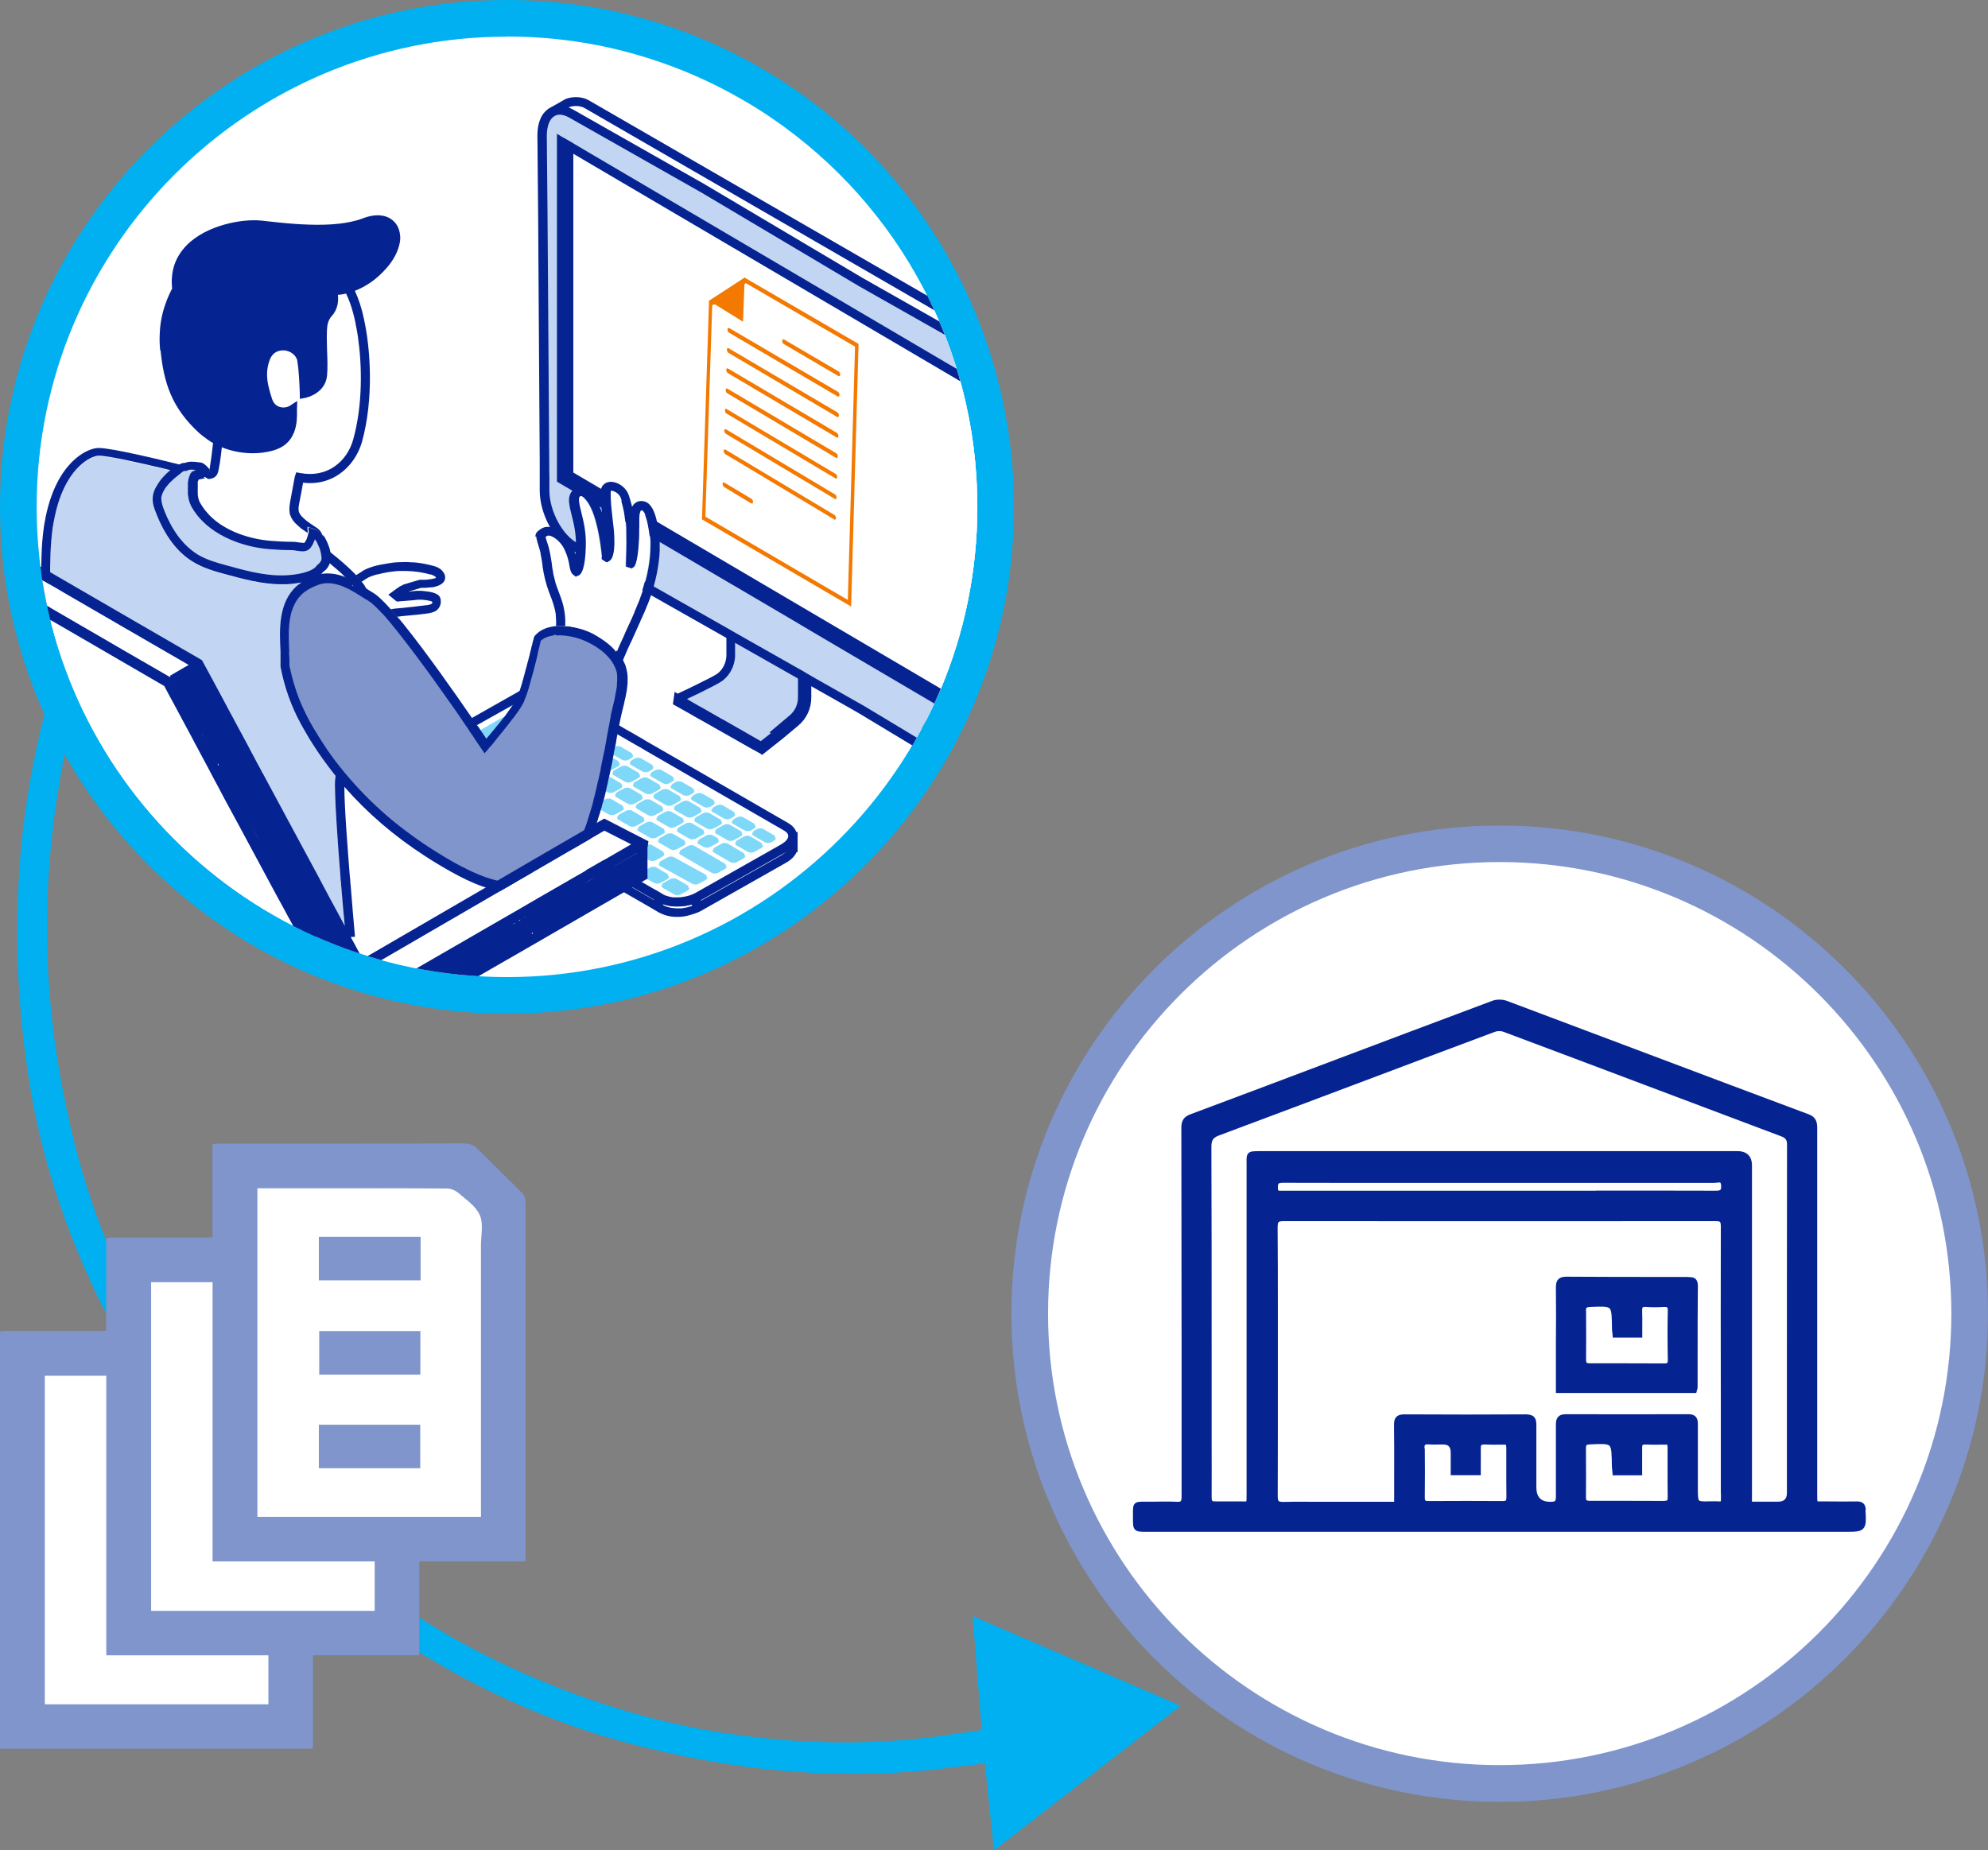 <?xml version="1.0" encoding="UTF-8"?><svg id="Layer_2" xmlns="http://www.w3.org/2000/svg" xmlns:xlink="http://www.w3.org/1999/xlink" viewBox="0 0 162.73 151.5"><rect x="0" y="0" width="162.73" height="151.5" fill="#808080" stroke="none"/><defs><style>.cls-1{fill:#f37900;}.cls-2{fill:#7f95cc;}.cls-3{fill:#fff;}.cls-4{fill:none;}.cls-5{fill:#062491;}.cls-6{clip-path:url(#clippath);}.cls-7{fill:#00b0f0;}.cls-8{fill:#c2d5f2;}.cls-9{fill:#80d8f8;}</style><clipPath id="clippath"><path class="cls-4" d="M80,41.5c0,21.26-17.24,38.5-38.5,38.5S3,62.76,3,41.5,20.24,3,41.5,3c3.59,0,7.06.49,10.35,1.41,1.35.37,2.67.82,3.95,1.34,1.58.63,3.11,1.37,4.58,2.2.95.54,1.88,1.11,2.78,1.72,10.17,6.93,16.84,18.61,16.84,31.83Z"/></clipPath></defs><g id="Layer_1-2"><path class="cls-7" d="M15.58,33.09c-1.04,1.45-2.06,2.98-3.03,4.56-.96,1.57-1.9,3.23-2.78,4.93h0c-1.83,3.5-3.42,7.23-4.72,11.09-1.22,3.65-2.16,7.52-2.79,11.49-.6,3.82-.88,7.81-.84,11.87.03,3.97.39,8.07,1.08,12.17,1.22,7.26,3.98,14.73,7.98,21.66.11.18.21.36.32.54,4.2,7.09,9.81,13.58,16.23,18.76,7.06,5.63,14.97,9.83,22.88,12.14,9.73,2.79,19.19,3.6,28.12,2.39l2.59-.3.74,7.11,15.29-11.84-17.03-7.34.74,9.32-2.52.37c-5.86.9-12.07.87-18.43-.1-5.87-.88-11.8-2.7-17.63-5.39-5.49-2.53-10.71-5.93-15.53-10.09-4.74-4.11-8.83-8.88-12.18-14.18-3.74-6.07-6.44-12.42-8.03-18.91-1.86-7.53-2.55-14.93-2.04-22,.58-8.26,2.43-15.98,5.49-22.96,3.52-8.01,8.22-15.16,13.98-21.26l-1.56-1.57c-1.03,1.07-2.05,2.19-3.02,3.33-1.14,1.33-2.25,2.75-3.3,4.21Z"/><circle class="cls-3" cx="122.76" cy="107.56" r="38.47"/><path class="cls-2" d="M122.76,147.53c-22.04,0-39.97-17.93-39.97-39.97s17.93-39.97,39.97-39.97,39.97,17.93,39.97,39.97-17.93,39.97-39.97,39.97ZM122.76,70.58c-20.39,0-36.97,16.58-36.97,36.97s16.58,36.97,36.97,36.97,36.97-16.59,36.97-36.97-16.58-36.97-36.97-36.97Z"/><path class="cls-3" d="M81.5,41.5c0,22.09-17.91,40-40,40S1.5,63.59,1.5,41.5,19.41,1.5,41.5,1.5c3.73,0,7.34.51,10.76,1.47,1.4.39,2.77.85,4.11,1.39,1.65.66,3.23,1.42,4.76,2.28.99.56,1.95,1.16,2.89,1.79,10.56,7.2,17.49,19.33,17.49,33.08Z"/><path class="cls-7" d="M41.5,83C18.62,83,0,64.38,0,41.5S18.62,0,41.5,0c3.8,0,7.55.51,11.16,1.52,1.46.4,2.89.89,4.26,1.44,1.69.68,3.35,1.47,4.94,2.37.98.55,1.99,1.18,2.99,1.85,11.37,7.75,18.15,20.58,18.15,34.32,0,22.88-18.62,41.5-41.5,41.5ZM41.5,3C20.27,3,3,20.27,3,41.5s17.27,38.5,38.5,38.5,38.5-17.27,38.5-38.5c0-12.74-6.29-24.65-16.84-31.84-.92-.63-1.86-1.21-2.78-1.72-1.47-.83-3.01-1.57-4.58-2.2-1.27-.51-2.6-.96-3.95-1.34-3.35-.94-6.83-1.41-10.36-1.41Z"/><g class="cls-6"><path class="cls-8" d="M55.44,57.2l6.88,3.93,1.51-1.19.03-.03.06-.05h.01l.1-.09.95-.8.03-.03c.52-.43.82-1.07.83-1.74v-6.85l-.15-.08-3.66-1.99-1.88-1.71h-.34v7.06s0,.09,0,.13c-.03.64-.33,1.24-.82,1.65-.03.02-.07.05-.12.08-.48.31-1.92,1.01-3.43,1.71Z"/><path class="cls-5" d="M65.35,49.67l-3.11-1.69-.87-.8h0s-1.07-.98-1.07-.98h-.84v7.43s0,.05,0,.08c-.03.57-.28,1.07-.69,1.41-.02.01-.04.03-.07.05-.27.18-.86.48-1.8.94-.11.05-.23.11-.35.17-.11.05-.23.11-.35.17-.23.11-.47.22-.73.34l-.25-.14-.14,1.01.27.15,1.1.62.38.22.28.16.38.21h0s.97.55.97.55l.37.21.37.21,2.36,1.34h-.01s.11.05.11.05h0s.59.33.59.33h0s.13.1.13.1l.57-.45,1.15-.91h0s0,0,0,0l1.23-1.03c.69-.57,1.08-1.41,1.08-2.31v-7.43h-1.05ZM59.18,58.92l-.4-.23-.42-.24-.84-.48-.38-.21-.4-.23h0s-.41-.24-.41-.24l-.1-.06s.06-.03.09-.04c.12-.06.24-.11.35-.17.19-.09.36-.17.53-.25.3-.15.57-.28.79-.4.13-.06.25-.13.36-.18.33-.17.56-.3.71-.4.06-.04.11-.08.15-.11.57-.47.91-1.16.96-1.91,0-.03,0-.08,0-.14v-6.54l.23.21.68.61.67.6h0s.1.09.1.09l.71.39h.02s2.74,1.5,2.74,1.5h0v6.61c0,.58-.25,1.12-.7,1.49l-1.64,1.38.13.05h0l-.83.66-.06-.03-3.04-1.74Z"/><path class="cls-3" d="M45.18,9.43l.32-.21h0l.63.12c-.01.07-.02.14-.04.21-.02.18-.04.37-.04.57l.06,6.6.15,22.5c.01,1.76,1.1,3.79,2.42,4.55l33.31,19.23s.05.02.07.04l-.31,1.12,1.38-.81c.46-.26.76-.83.82-1.64,0-.1,0-.2,0-.31l-.22-29.05v-.05c0-1.21-.52-2.55-1.28-3.52-.34-.43-.73-.79-1.14-1.03L48.02,8.52c-.58-.33-1.31-.2-1.56-.08l-1.09.62-.18.37Z"/><path class="cls-5" d="M45.08,8.8h0s1.21-.69,1.21-.69c.31-.14,1.18-.31,1.9.1l33.3,19.23c.44.25.87.64,1.25,1.12.83,1.06,1.35,2.49,1.36,3.74l.22,28.69v.41s0,.02,0,.02c0,.11,0,.22-.01.32,0,.03,0,.06,0,.1-.06.68-.3,1.23-.67,1.59-.1.1-.2.18-.32.24l-1.14.66-.14.08-.18.11s0,0,0,0h-.03s0,0,0,0l-.03-.17-.03-.2v-.03s0,0,0,0l-.05-.35-.08-.55-15.24-8.8-.18-.11-.18-.1-.18-.11-.15-.09-.21-.12-.15-.09-5.15-2.97-.37-.21-.37-.21-10.94-6.31c-.72-.41-1.37-1.15-1.83-2.02-.4-.75-.68-1.6-.75-2.43h0s0-.08,0-.11c0-.1-.01-.21-.01-.3v-.55s-.15-21.95-.15-21.95l-.05-5.69h0s0-.91,0-.91c0-.16,0-.33.02-.49l-.14-.03-.69.46-.47.32h0l-.18.12.85-1.71ZM46.71,39.98s.01.08.02.12c.11.57.33,1.13.6,1.64h0c.4.74.94,1.36,1.54,1.7l10.57,6.11.37.21.37.21,5.15,2.97.15.09.21.12.15.09.18.11.18.11.18.11,15.79,9.12s.03.01.04.02l.03.02.24.12-.15.55.13-.08.46-.27s.09-.06.14-.1c.29-.24.46-.68.5-1.26,0-.08,0-.17,0-.26h0s0-.43,0-.43v-.42s-.22-28.22-.22-28.22v-.05c0-1.09-.46-2.35-1.2-3.29-.32-.41-.68-.73-1.03-.94L47.84,8.84c-.22-.12-.47-.16-.69-.16-.25,0-.45.05-.52.08l-.08.04-.33.18.32.06-.03.13-.07.38v.04c-.03.16-.04.33-.04.52v1.34s.01,0,.01,0v.42s0,0,0,0v.43s.04,4.4.04,4.4l.08,12.12.06,9.69v.43s0,.15,0,.15v.12c0,.1,0,.21.01.31,0,.04,0,.08.01.12.01.11.03.23.05.34Z"/><path class="cls-8" d="M44.35,11.11l.03,2.9h0s.03,3.7.03,3.7l.15,22.5c0,1.76,1.1,3.79,2.43,4.55l14.82,8.4,8.77,4.97.37.22,9.35,5.64c1.08.62,1.99.18,2.28-.96.04-.17.07-.35.09-.56,0-.1,0-.2,0-.31l-.02-3.31-.06-8.53-.13-17.26c-.01-1.76-1.1-3.8-2.43-4.55l-9.54-5.41-.03-.02-5.71-3.39-7.23-4.3h0l-8.36-4.74-2.42-1.37c-.89-.5-1.65-.3-2.06.4-.2.36-.31.84-.31,1.42Z"/><polygon class="cls-3" points="45.96 39.23 81.11 59.89 81.11 32.26 45.96 11.6 45.96 39.23"/><path class="cls-5" d="M83.02,61.08v-.43s0-.42,0-.42l-.2-27.17c-.01-1.9-1.16-4.04-2.61-4.86l-9.58-5.43-13.03-7.73-10.69-6.07c-.12-.06-.23-.12-.35-.17-.17-.07-.34-.11-.5-.14-.35-.05-.68,0-.97.13-.29.14-.55.38-.74.71-.24.42-.36.96-.36,1.61h0s.06,6.6.06,6.6l.13,19.96v.42s0,.42,0,.42v1.69c.02,1.9,1.17,4.04,2.63,4.86l12.63,7.16.37.21.37.21,1.06.6,4.09,2.32.15.09.21.12.15.08.18.11.18.1.18.11,3.02,1.71.98.56.36.22,9.34,5.63c.44.25.82.33,1.13.33.24,0,.44-.05.6-.11,0,0,.02,0,.03,0,0,0,0,0,0,0,.07-.03.13-.06.2-.1.04-.03.08-.05.12-.08.25-.18.45-.44.59-.76.06-.13.11-.28.15-.44,0-.03.01-.06.02-.09.01-.06.03-.12.04-.19h0c.02-.11.03-.23.04-.35,0-.11,0-.22,0-.33v-1.08ZM82.3,62.23c0,.07,0,.15,0,.22,0,.09-.02.18-.03.27-.01.07-.03.15-.04.22-.07.25-.17.47-.3.63-.06.08-.13.14-.2.19-.04.03-.09.06-.14.08-.3.13-.68.07-1.1-.16l-9.71-5.85-4.37-2.48-.18-.11-.18-.1-.18-.11-.15-.09-.21-.12-.15-.08-5.15-2.92-.73-.42-12.27-6.96c-.58-.33-1.12-.95-1.52-1.68-.43-.79-.71-1.71-.72-2.55v-1.26s-.01-.42-.01-.42v-.42s-.14-20.39-.14-20.39l-.06-6.6c0-.4.06-.76.17-1.04.03-.07.06-.13.09-.19.31-.53.76-.56,1.13-.45.13.04.24.08.35.14.03.01.06.03.08.04l10.86,6.16,12.89,7.66,9.55,5.41c1.2.68,2.22,2.62,2.24,4.23l.19,26.74v.42s0,.43,0,.43v1.51s.01.07.01.07Z"/><path class="cls-5" d="M46.93,11.73l-.85-.49h-.02s-.37-.23-.37-.23l-.1-.06v28.48l.08.05.1.06.15.09h0s.34.2.34.2l.34.2.12.07.07.04,1.74,1.02h0s7.2,4.23,7.2,4.23l3.89,2.29.17.1.16.09,5.36,3.15h0s.15.09.15.09l.21.13.04.02.12.07h0s.1.06.1.06l.09.05h0s.18.11.18.11l.18.11,11.78,6.93,3.29,1.94v-28.48L46.93,11.74h0ZM80.74,32.47v26.11l-33.81-19.89V12.59l33.81,19.88Z"/><path class="cls-5" d="M65.21,68.14l-.37.06-.15.02-.18.03-.09-.05s0,0,0,0l-6.31-3.49-.33-.18-.33-.19-3.84-2.13-.81-.45-.33-.18-.28-.16-.43-.24-1.28-.71-.28-.16-.39-.21-.04-.03-.45-.26-3.94-2.18c-.33-.19-.74-.3-1.19-.33h0c-.2-.02-.4-.02-.61,0h0c-.2.02-.4.04-.59.09-.35.08-.67.2-.97.37l-.17.09-2.78,1.57-.64.37-2.67,1.51-.28.16-.1.06c-.06.04-.12.08-.18.11l-.13-.08-.1-.06h0l-.31-.19-.2-.11v1.8h.03c0,.06.02.11.04.16,0,.02,0,.03,0,.04.03.08.08.16.13.23.11.18.28.33.5.46l.08.04.46.26.55.32.61.35.38.21h0s.09.06.09.06l.52.3.29.16,8.05,4.66.65.37.78.45.33.19.32.19.28.16.33.19.33.19,3.87,2.23.33.19.15.09h0s.17.1.17.1h0l.22.13c.09.05.2.09.31.14.05.02.1.04.16.06.14.04.29.08.45.11.12.02.24.03.37.04.07,0,.14,0,.21,0,.04,0,.09,0,.13,0h.03c.33-.01.66-.08.97-.18.18-.05.37-.11.54-.19,0,0,.01,0,.02,0,.02,0,.04-.02.06-.03l.09-.04.05-.03.06-.03h0s6.97-3.95,6.97-3.95c.4-.23.69-.52.83-.85h.09v-1.66h-.05ZM54.27,74.09v-.07c.06.02.12.04.18.06.05.02.09.03.14.04.13.03.28.06.42.07.12.01.24.02.37.02h.04s.07,0,.11,0c.06,0,.11,0,.17,0,.02,0,.04,0,.06,0,.01,0,.02,0,.03,0,.05,0,.11,0,.16-.02.05,0,.1-.01.15-.02,0,0,.01,0,.02,0,.13-.02.25-.05.38-.08.03,0,.05-.01.08-.02.01,0,.02,0,.03,0s.02,0,.03,0v.1s0,0,0,0c-.02,0-.04.02-.06.02-.01,0-.02,0-.03.01-.03.01-.06.02-.1.03-.04.01-.08.03-.11.03-.04.01-.09.03-.13.04-.02,0-.03,0-.05.01-.02,0-.05,0-.07.01-.04,0-.08.02-.11.02-.06.01-.12.02-.18.03,0,0,0,0,0,0,0,0,0,0,0,0,0,0-.01,0-.02,0,0,0-.02,0-.02,0h-.02s-.07,0-.1,0c0,0-.02,0-.03,0,0,0,0,0-.01,0h-.03s-.04,0-.07,0c-.01,0-.03,0-.04,0-.01,0-.02,0-.03,0h-.06c-.08,0-.15-.01-.22-.02-.05,0-.1,0-.14-.01-.26-.04-.5-.11-.7-.22h0s-.02-.01-.02-.01ZM64.53,69.38c-.02.15-.12.29-.28.44-.08.07-.17.13-.28.2l-6.6,3.73v-.86l-.43.22s0,0-.01,0c-.03.02-.05.03-.08.04-.28.15-.61.24-.94.29-.13.02-.25.03-.38.04-.04,0-.08,0-.11,0-.06,0-.11,0-.16,0-.03,0-.06,0-.09,0-.02,0-.04,0-.06,0-.21-.02-.4-.06-.57-.13-.04-.01-.08-.03-.13-.05-.02,0-.04-.01-.05-.02-.02-.01-.05-.02-.07-.04l-.21-.12-.05-.03-.33-.19-.17-.09v.88h0s-.15-.09-.15-.09l-3.82-2.2-.33-.19-.33-.19-.43-.25-.32-.19-.33-.19-.49-.28-.65-.37-7.61-4.4-.54-.31-.54-.31-1.34-.78-1.17-.67c-.06-.04-.13-.08-.19-.15-.02-.01-.03-.03-.04-.04-.04-.05-.08-.11-.09-.18-.01-.03-.01-.06-.01-.09v-.04s.01-.15.01-.15v-.04s-.02-.01-.02-.01v-.07l.08.05.2-.18h0c.09-.08.17-.15.26-.19l.16-.09h0l.04-.03h0l.07-.04h.02s.02-.02.02-.02l1-.57.78-.44.67-.38.09-.06.24-.13.07-.04h0s.04-.03.04-.03h0l.08-.05h0l.03-.02.41-.23,1.24-.7.81-.45.09-.06.25-.14.04-.03.08-.05h.03s0-.01,0-.01l.31-.18.03-.02c.21-.13.47-.22.74-.28.04-.01.08-.02.12-.03h.01c.14-.03.26-.04.41-.06h.09c.06,0,.12,0,.17,0h0s.04,0,.06,0h0c.28,0,.55.04.78.13h0s.03,0,.04.01c.04.01.07.03.1.04.03.01.04.02.07.03.01,0,.03.02.04.03l.11.06.07.04,1.3.73h.03s0,.01,0,.01l.09.05.06.04h0l.14.08.07.04,1.31.72.03.02.09.05.06.03.15.08h0l.07.04h0l.91.51.15.08.23.13.04.02h0l.08.04h0l.06.04h0l.15.08.08.04h0s.03.02.03.02h.01s1.25.7,1.25.7l.03.02.08.04.06.03h0l.16.09h0l.08.05,1.29.71.03.02.07.04h0l.06.03.18.1.09.05h0s.01.01.01.01l1.25.69h.04s.05.04.05.04l.06.04.2.11h0s.11.06.11.06h0s1.24.69,1.24.69h.03s.04.04.04.04l.06.03.23.13h0s.09.06.09.06h.03s0,.02,0,.02l.3.16.33.18.58.32h.02s.03.03.03.03l.05.03s0,0,0,0l.26.15.15.08h.02s1.15.64,1.15.64h.01s0,.01,0,.01h.01s.03.03.03.03h.01s.33.2.33.2l.16.09s.01,0,.02,0l1.1.61s0,0,.01,0h0l.43.25h0l1.23.67h0s.74.41.74.41l.07.04.09.07.2-.03v.4Z"/><path class="cls-3" d="M35.31,62.69l.17.1,5.58,3.22,3.99,2.31,8.84,5.11.21.12c.74.42,2.01.39,2.89-.06.04-.02.08-.04.12-.06l7.03-3.97h0c.89-.51.99-1.29.22-1.74l-.62-.36-5.58-3.22-4.71-2.72-7.9-4.56c-.77-.45-2.12-.39-3.01.12l-6.08,3.44-.96.54c-.89.51-.99,1.29-.22,1.74Z"/><path class="cls-5" d="M37.56,63.56l.42.25c-.15.01-.25.02-.25.02l-.25-.21.08-.06ZM39.74,65.25l-.54-.31c.05,0,.1-.01.15-.02.08,0,.15-.02.23-.03.03,0,.06-.01.09-.01.03,0,.05,0,.08,0,.01,0,.02,0,.03,0s.03,0,.04,0l.52.3,6.87,3.96h0s.64.37.64.37l.21.12.33.19.33.19.59.34.33.19.32.18c-.06.11-.11.21-.18.32l-.33-.18c-.06.1-.12.21-.18.32l-.33-.19-.43-.25-.33-.19-.33-.19-.47-.28-.65-.37-7.59-4.38c.21-.02.42-.04.61-.06ZM37.56,63.56l.42.25c-.15.01-.25.02-.25.02l-.25-.21.08-.06ZM39.74,65.25l-.54-.31c.05,0,.1-.01.15-.02.08,0,.15-.02.23-.03.03,0,.06-.01.09-.01.03,0,.05,0,.08,0,.01,0,.02,0,.03,0s.03,0,.04,0l.52.3,6.87,3.96h0s.64.37.64.37l.21.12.33.19.33.19.59.34.33.19.32.18c-.06.11-.11.21-.18.32l-.33-.18c-.06.1-.12.21-.18.32l-.33-.19-.43-.25-.33-.19-.33-.19-.47-.28-.65-.37-7.59-4.38c.21-.02.42-.04.61-.06ZM37.56,63.56l.42.25c-.15.01-.25.02-.25.02l-.25-.21.08-.06ZM39.74,65.25l-.54-.31c.05,0,.1-.01.15-.02.08,0,.15-.02.23-.03.03,0,.06-.01.09-.01.03,0,.05,0,.08,0,.01,0,.02,0,.03,0s.03,0,.04,0l.52.3,6.87,3.96h0s.64.37.64.37l.21.12.33.19.33.19.59.34.33.19.32.18c-.06.11-.11.21-.18.32l-.33-.18c-.06.1-.12.21-.18.32l-.33-.19-.43-.25-.33-.19-.33-.19-.47-.28-.65-.37-7.59-4.38c.21-.02.42-.04.61-.06ZM37.56,63.56l.42.25c-.15.01-.25.02-.25.02l-.25-.21.08-.06ZM39.74,65.25l-.54-.31c.05,0,.1-.01.15-.02.08,0,.15-.02.23-.03.03,0,.06-.01.09-.01.03,0,.05,0,.08,0,.01,0,.02,0,.03,0s.03,0,.04,0l.52.3,6.87,3.96h0s.64.37.64.37l.21.12.33.19.33.19.59.34.33.19.32.18c-.06.11-.11.21-.18.32l-.33-.18c-.06.1-.12.21-.18.32l-.33-.19-.43-.25-.33-.19-.33-.19-.47-.28-.65-.37-7.59-4.38c.21-.02.42-.04.61-.06ZM37.56,63.56l.42.25c-.15.01-.25.02-.25.02l-.25-.21.08-.06ZM39.74,65.25l-.54-.31c.05,0,.1-.01.15-.02.08,0,.15-.02.23-.03.03,0,.06-.01.09-.01.03,0,.05,0,.08,0,.01,0,.02,0,.03,0s.03,0,.04,0l.52.3,6.87,3.96h0s.64.37.64.37l.21.12.33.19.33.19.59.34.33.19.32.18c-.06.11-.11.21-.18.32l-.33-.18c-.06.1-.12.21-.18.32l-.33-.19-.43-.25-.33-.19-.33-.19-.47-.28-.65-.37-7.59-4.38c.21-.02.42-.04.61-.06ZM37.56,63.56l.42.25c-.15.01-.25.02-.25.02l-.25-.21.08-.06ZM39.74,65.25l-.54-.31c.05,0,.1-.01.15-.02.08,0,.15-.02.23-.03.03,0,.06-.01.09-.01.03,0,.05,0,.08,0,.01,0,.02,0,.03,0s.03,0,.04,0l.52.3,6.87,3.96h0s.64.37.64.37l.21.12.33.19.33.19.59.34.33.19.32.18c-.06.11-.11.21-.18.32l-.33-.18c-.06.1-.12.21-.18.32l-.33-.19-.43-.25-.33-.19-.33-.19-.47-.28-.65-.37-7.59-4.38c.21-.02.42-.04.61-.06ZM37.56,63.56l.42.25c-.15.01-.25.02-.25.02l-.25-.21.08-.06ZM39.74,65.25l-.54-.31c.05,0,.1-.01.15-.02.08,0,.15-.02.23-.03.03,0,.06-.01.09-.01.03,0,.05,0,.08,0,.01,0,.02,0,.03,0s.03,0,.04,0l.52.3,6.87,3.96h0s.64.37.64.37l.21.12.33.19.33.19.59.34.33.19.32.18c-.06.11-.11.21-.18.32l-.33-.18c-.06.1-.12.21-.18.32l-.33-.19-.43-.25-.33-.19-.33-.19-.47-.28-.65-.37-7.59-4.38c.21-.02.42-.04.61-.06ZM34.43,61.79c.03-.17.09-.33.19-.49.16-.25.4-.48.73-.67l2.62-1.48.63-.35,3.78-2.14s.04-.03.06-.04c.26-.15.57-.25.88-.32.86-.2,1.8-.13,2.43.24l3.39,1.96.32.18.35.21.18.11.67.38.56.33.59.33.84.49.35.21,4.73,2.72.33.19.33.2,6.15,3.55c.33.2.55.45.65.74.03.1.05.21.05.32v.1c-.03.27-.15.54-.37.77-.15.16-.33.31-.55.44l-.09.06-6.88,3.89-.05.03c-.06.03-.11.06-.15.08-.06.03-.11.06-.17.08-.13.06-.26.11-.4.15-.01,0-.02,0-.03.01-.03,0-.05.01-.08.02-.13.03-.25.06-.38.08,0,0-.01,0-.02,0-.05,0-.1.02-.15.02-.05.01-.1.02-.16.02-.01,0-.02,0-.03,0h-.06c-.06,0-.11.01-.17.01h-.15c-.13,0-.25,0-.37-.02-.15-.02-.28-.04-.42-.08-.05-.01-.09-.03-.14-.04-.07-.02-.13-.04-.19-.06-.08-.03-.15-.06-.21-.09-.04-.01-.08-.04-.12-.06l-.03-.02-.18-.1-.19-.11-.14-.08-3.82-2.2-.33-.19-.33-.19-.43-.25-.33-.19-.33-.19-.47-.28-.65-.37-7.59-4.38-.54-.31-.54-.31-1.47-.85-1.28-.74h-.03s-.15-.1-.15-.1c-.13-.08-.24-.16-.33-.25-.04-.04-.08-.09-.11-.13-.08-.09-.13-.18-.17-.28,0-.01-.01-.03-.01-.04-.04-.11-.07-.24-.07-.37h0c0-.06,0-.09,0-.14ZM35.19,62.07c.02.06.06.12.11.16.04.04.09.08.13.11h0s.03.02.04.03l1.72.99.35.2.42.25.56.33.74.42.53.31.52.3,6.87,3.96h0s.64.37.64.37l.21.12.33.19.33.19.59.34.33.19.32.18,3.6,2.08.17.09.33.19.05.03.21.13s.04.03.07.04c.01,0,.03.01.05.02.04.02.08.04.13.05.17.06.37.11.57.13.02,0,.04,0,.05,0,.03,0,.07,0,.1,0h.28c.13,0,.25-.01.38-.04.33-.04.66-.14.94-.29.03,0,.04-.02.08-.04h0s7.03-3.98,7.03-3.98l.04-.03c.09-.06.16-.11.23-.16.12-.11.21-.22.25-.33.03-.05.03-.1.03-.15,0-.11-.05-.2-.12-.28,0,0,0,0,0,0-.07-.07-.15-.13-.21-.16l-6.04-3.49-.33-.19-.33-.19-3.96-2.29-.66-.38-.33-.2-.44-.25-.44-.25-1.14-.66-.44-.25-.23-.13-.24-.14-.47-.27-3.75-2.17c-.58-.33-1.59-.33-2.35-.01-.1.04-.2.09-.29.14l-.91.52-2.83,1.59-.64.36-2.67,1.51s-.07.04-.1.06c-.06.04-.11.08-.16.12-.17.15-.27.3-.28.45,0,0,0,.02,0,.03,0,.05.01.09.03.13h0ZM39.74,65.25l-.54-.31c.05,0,.1-.01.15-.02.08,0,.15-.02.23-.03.03,0,.06-.01.09-.01.03,0,.05,0,.08,0,.01,0,.02,0,.03,0s.03,0,.04,0l.52.3,6.87,3.96h0s.64.37.64.37l.21.12.33.19.33.19.59.34.33.19.32.18c-.06.11-.11.21-.18.32l-.33-.18c-.06.1-.12.21-.18.32l-.33-.19-.43-.25-.33-.19-.33-.19-.47-.28-.65-.37-7.59-4.38c.21-.02.42-.04.61-.06ZM37.56,63.56l.42.25c-.15.01-.25.02-.25.02l-.25-.21.08-.06ZM39.74,65.25l-.54-.31c.05,0,.1-.01.15-.02.08,0,.15-.02.23-.03.03,0,.06-.01.09-.01.03,0,.05,0,.08,0,.01,0,.02,0,.03,0s.03,0,.04,0l.52.3,6.87,3.96h0s.64.37.64.37l.21.12.33.19.33.19.59.34.33.19.32.18c-.06.11-.11.21-.18.32l-.33-.18c-.06.1-.12.21-.18.32l-.33-.19-.43-.25-.33-.19-.33-.19-.47-.28-.65-.37-7.59-4.38c.21-.02.42-.04.61-.06ZM37.56,63.56l.42.25c-.15.01-.25.02-.25.02l-.25-.21.08-.06ZM39.74,65.25l-.54-.31c.05,0,.1-.01.15-.02.08,0,.15-.02.23-.03.03,0,.06-.01.09-.01.03,0,.05,0,.08,0,.01,0,.02,0,.03,0s.03,0,.04,0l.52.3,6.87,3.96h0s.64.37.64.37l.21.12.33.19.33.19.59.34.33.19.32.18c-.06.11-.11.21-.18.32l-.33-.18c-.06.1-.12.21-.18.32l-.33-.19-.43-.25-.33-.19-.33-.19-.47-.28-.65-.37-7.59-4.38c.21-.02.42-.04.61-.06ZM37.56,63.56l.42.25c-.15.01-.25.02-.25.02l-.25-.21.08-.06ZM39.74,65.25l-.54-.31c.05,0,.1-.01.15-.02.08,0,.15-.02.23-.03.03,0,.06-.01.09-.01.03,0,.05,0,.08,0,.01,0,.02,0,.03,0s.03,0,.04,0l.52.3,6.87,3.96h0s.64.37.64.37l.21.12.33.19.33.19.59.34.33.19.32.18c-.06.11-.11.21-.18.32l-.33-.18c-.06.1-.12.21-.18.32l-.33-.19-.43-.25-.33-.19-.33-.19-.47-.28-.65-.37-7.59-4.38c.21-.02.42-.04.61-.06ZM37.56,63.56l.42.25c-.15.01-.25.02-.25.02l-.25-.21.08-.06ZM39.74,65.25l-.54-.31c.05,0,.1-.01.15-.02.08,0,.15-.02.23-.03.03,0,.06-.01.09-.01.03,0,.05,0,.08,0,.01,0,.02,0,.03,0s.03,0,.04,0l.52.3,6.87,3.96h0s.64.37.64.37l.21.12.33.19.33.19.59.34.33.19.32.18c-.06.11-.11.21-.18.32l-.33-.18c-.06.1-.12.21-.18.32l-.33-.19-.43-.25-.33-.19-.33-.19-.47-.28-.65-.37-7.59-4.38c.21-.02.42-.04.61-.06ZM37.56,63.56l.42.25c-.15.01-.25.02-.25.02l-.25-.21.08-.06ZM39.74,65.25l-.54-.31c.05,0,.1-.01.15-.02.08,0,.15-.02.23-.03.03,0,.06-.01.09-.01.03,0,.05,0,.08,0,.01,0,.02,0,.03,0s.03,0,.04,0l.52.3,6.87,3.96h0s.64.37.64.37l.21.12.33.19.33.19.59.34.33.19.32.18c-.06.11-.11.21-.18.32l-.33-.18c-.06.1-.12.21-.18.32l-.33-.19-.43-.25-.33-.19-.33-.19-.47-.28-.65-.37-7.59-4.38c.21-.02.42-.04.61-.06ZM37.56,63.56l.42.25c-.15.01-.25.02-.25.02l-.25-.21.08-.06Z"/><path class="cls-9" d="M49.93,61.4s0,0,0,0c0,0,0,0,0,.01,0,0,0,0,0,.01-.03.03-.05.07-.05.1,0,0,0,0,0,.01,0,.05.03.1.1.14l.94.54c.06.03.13.05.21.06.12,0,.25-.02.35-.08l.2-.12c.09-.05.14-.12.14-.18,0,0,0,0,0,0,0-.03-.03-.05-.05-.07v-.06s0,0,0,0c0,0,0,0,0,0,0,0,0,0,0,0,0-.05-.03-.09-.09-.12l-.88-.51c-.14-.08-.37-.07-.53.02l-.19.11c-.08.04-.12.1-.13.15Z"/><path class="cls-9" d="M51.6,62.36s0,0,0,0c0,0,0,0,0,.01,0,0,0,0,0,.01-.03.03-.05.07-.05.1,0,0,0,0,0,.01,0,.05.03.1.1.14l.94.54c.06.03.13.05.21.06.12,0,.25-.02.35-.08l.2-.12c.09-.05.14-.12.14-.18,0,0,0,0,0,0,0-.03-.03-.05-.05-.07v-.06s0,0,0,0c0,0,0,0,0,0,0,0,0,0,0,0,0-.05-.03-.09-.09-.12l-.88-.51c-.14-.08-.37-.07-.53.02l-.19.11c-.08.04-.12.1-.13.15Z"/><path class="cls-9" d="M53.27,63.32s0,0,0,0c0,0,0,0,0,.01,0,0,0,0,0,.01-.03.03-.05.07-.05.1,0,0,0,0,0,.01,0,.05.03.1.1.14l.94.54c.06.03.13.05.22.06.12,0,.25-.02.35-.08l.2-.12c.09-.05.14-.12.14-.18,0,0,0,0,0,0,0-.03-.03-.05-.05-.07v-.06h0s0,0,0,0c0,0,0,0,0,0,0,0,0,0,0,0,0-.05-.03-.09-.09-.12l-.88-.51c-.14-.08-.37-.07-.53.02l-.19.11c-.08.04-.12.1-.13.15Z"/><path class="cls-9" d="M54.94,64.29s0,0,0,0c0,0,0,0,0,.01,0,0,0,0,0,.01-.03.03-.05.07-.05.1,0,0,0,0,0,.01,0,.05.03.1.1.14l.94.54c.06.03.13.05.22.06.12,0,.25-.02.35-.08l.2-.12c.09-.05.14-.12.14-.18,0,0,0,0,0,0,0-.03-.03-.05-.05-.07v-.06s0,0,0,0c0,0,0,0,0,0,0,0,0,0,0,0,0-.05-.03-.09-.09-.12l-.88-.51c-.14-.08-.37-.07-.53.02l-.19.11c-.08.04-.12.1-.13.15Z"/><path class="cls-9" d="M56.61,65.25s0,0,0,0c0,0,0,0,0,.01,0,0,0,0,0,.01-.03.03-.05.07-.05.1,0,0,0,0,0,.01,0,.05.03.1.1.14l.94.54c.06.03.13.05.22.06.12,0,.25-.02.35-.08l.2-.12c.09-.05.14-.12.14-.18,0,0,0,0,0,0,0-.03-.03-.05-.05-.07v-.06s0,0,0,0c0,0,0,0,0,0,0,0,0,0,0,0,0-.05-.03-.09-.09-.12l-.88-.51c-.14-.08-.37-.07-.53.02l-.19.11c-.08.04-.12.1-.13.15Z"/><path class="cls-9" d="M58.28,66.21s0,0,0,0c0,0,0,0,0,.01,0,0,0,0,0,.01-.03.03-.05.07-.05.1,0,0,0,0,0,.01,0,.05.03.1.1.14l.94.54c.06.03.13.05.22.06.12,0,.25-.02.35-.08l.2-.12c.09-.05.14-.12.14-.18,0,0,0,0,0,0,0-.03-.03-.05-.05-.07v-.06h0s0,0,0,0c0,0,0,0,0,0,0,0,0,0,0,0,0-.05-.03-.09-.09-.12l-.88-.51c-.14-.08-.37-.07-.53.02l-.19.11c-.08.04-.12.1-.13.15Z"/><path class="cls-9" d="M59.95,67.18s0,0,0,0c0,0,0,0,0,.01,0,0,0,0,0,.01-.03.03-.05.07-.05.1,0,0,0,0,0,.01,0,.05.03.1.1.14l.94.54c.06.03.13.05.22.06.12,0,.25-.02.35-.08l.2-.12c.09-.05.14-.12.14-.18,0,0,0,0,0,0,0-.03-.03-.05-.05-.07v-.06s0,0,0,0c0,0,0,0,0,0,0,0,0,0,0,0,0-.05-.03-.09-.09-.12l-.88-.51c-.14-.08-.37-.07-.53.02l-.19.11c-.08.04-.12.1-.13.15Z"/><path class="cls-9" d="M63.49,68.63s-.03-.05-.05-.07v-.06s0,0,0,0c0,0,0,0,0,0,0,0,0,0,0,0,0-.05-.03-.09-.09-.12l-.88-.51c-.14-.08-.37-.07-.53.02l-.19.11c-.08.04-.12.1-.13.15,0,0,0,0,0,0,0,0,0,0,0,.01,0,0,0,0,0,.01-.03.03-.05.07-.05.1,0,0,0,0,0,.01,0,.05.03.1.1.14l.94.54c.06.03.13.05.21.06.12,0,.25-.02.35-.08l.2-.12c.09-.05.14-.12.14-.18,0,0,0,0,0,0Z"/><path class="cls-9" d="M62.38,69.17v-.06s0,0,0,0,0,0,0,0c0,0,0,0,0,0,0,0,0,0,0,0,0,0,0,0,0,0,0-.05-.03-.09-.09-.12l-.88-.51c-.14-.08-.37-.07-.53.02l-.52.29c-.08.04-.12.1-.13.15,0,0,0,0,0,0,0,0,0,0,0,.01,0,0,0,0,0,.01-.03.03-.05.07-.05.1,0,0,0,0,0,.01,0,.05.03.1.1.14l.94.54c.06.03.13.05.21.06.12,0,.25-.02.35-.08l.53-.29c.09-.05.14-.12.14-.18,0,0,0,0,0,0,0-.03-.03-.05-.05-.07Z"/><path class="cls-9" d="M59.75,68.85c.12,0,.25-.02.35-.08l.53-.29c.09-.05.14-.12.14-.18h0s-.03-.06-.05-.08v-.06s0,0,0,0c0,0,0,0,0,0,0,0,0,0,0,0,0-.05-.03-.09-.09-.12l-.88-.51c-.14-.08-.37-.07-.53.02l-.52.29c-.08.04-.12.1-.13.15,0,0,0,0,0,0,0,0,0,0,0,.01,0,0,0,0,0,.01-.03.03-.05.07-.05.1,0,0,0,0,0,.01,0,.05.03.1.1.14l.94.54c.06.03.13.05.21.06Z"/><path class="cls-9" d="M59.03,67.2s0,0,0,0c0,0,0,0,0,0,0-.05-.03-.09-.09-.12l-.88-.51c-.14-.08-.37-.07-.53.02l-.52.29c-.08.04-.12.1-.13.15,0,0,0,0,0,0,0,0,0,0,0,.01,0,0,0,0,0,.01-.03.03-.05.07-.05.1,0,0,0,0,0,.01,0,.05.03.1.1.14l.94.54c.06.03.13.05.22.06.12,0,.25-.02.35-.08l.53-.29c.09-.05.14-.12.14-.18,0,0,0,0,0,0,0-.03-.03-.05-.05-.07v-.06s0,0,0,0Z"/><path class="cls-9" d="M57.36,66.24s0,0,0,0c0,0,0,0,0,0,0,0,0,0,0,0,0-.05-.03-.09-.09-.12l-.88-.51c-.14-.08-.37-.07-.53.02l-.52.29c-.08.04-.12.1-.13.15,0,0,0,0,0,0,0,0,0,0,0,.01,0,0,0,0,0,.01-.03.03-.05.07-.05.1,0,0,0,0,0,.01,0,.05.03.1.1.14l.94.54c.06.03.13.05.21.06.12,0,.25-.02.35-.08l.53-.29c.09-.05.14-.12.14-.18,0,0,0,0,0,0,0-.03-.03-.05-.05-.07v-.06s0,0,0,0Z"/><path class="cls-9" d="M55.68,65.28s0,0,0,0c0,0,0,0,0,0,0,0,0,0,0,0,0-.05-.03-.09-.09-.12l-.88-.51c-.14-.08-.37-.07-.53.02l-.52.29c-.08.04-.12.1-.13.15,0,0,0,0,0,0,0,0,0,0,0,.01,0,0,0,0,0,.01-.03.03-.05.07-.05.1,0,0,0,0,0,.01,0,.05.03.1.1.14l.94.54c.06.03.13.05.21.06.12,0,.25-.02.35-.08l.53-.29c.09-.05.14-.12.14-.18,0,0,0,0,0,0,0-.03-.03-.05-.05-.07v-.06h0Z"/><path class="cls-9" d="M54.01,64.33s0,0,0,0c0,0,0,0,0,0,0-.05-.03-.09-.09-.12l-.88-.51c-.14-.08-.37-.07-.53.02l-.52.29c-.08.04-.12.1-.13.15,0,0,0,0,0,0,0,0,0,0,0,.01,0,0,0,0,0,.01-.03.03-.05.07-.05.1,0,0,0,0,0,.01,0,.05.03.1.1.14l.94.54c.06.03.13.05.21.06.12,0,.25-.02.35-.08l.53-.29c.09-.05.14-.12.14-.18,0,0,0,0,0,0,0-.03-.03-.05-.05-.07v-.06s0,0,0,0Z"/><path class="cls-9" d="M52.33,63.37s0,0,0,0c0,0,0,0,0,0,0-.05-.03-.09-.09-.12l-.88-.51c-.14-.08-.37-.07-.53.02l-.52.29c-.08.04-.12.1-.13.15,0,0,0,0,0,0,0,0,0,0,0,.01,0,0,0,0,0,.01-.03.03-.05.07-.05.1,0,0,0,0,0,.01,0,.05.03.1.1.14l.94.54c.06.03.13.05.21.06.12,0,.25-.02.35-.08l.53-.29c.09-.05.14-.12.14-.18,0,0,0,0,0,0,0-.03-.03-.05-.05-.07v-.06s0,0,0,0,0,0,0,0c0,0,0,0,0,0Z"/><path class="cls-9" d="M50.66,62.41s0,0,0,0c0,0,0,0,0,0,0-.05-.03-.09-.09-.12l-.88-.51c-.14-.08-.37-.07-.53.02l-.52.29c-.08.04-.12.1-.13.15,0,0,0,0,0,0,0,0,0,0,0,.01,0,0,0,0,0,.01-.03.03-.05.07-.05.1,0,0,0,0,0,.01,0,.05.03.1.1.14l.94.54c.06.03.13.05.22.06.12,0,.25-.02.35-.08l.53-.29c.09-.05.14-.12.14-.18,0,0,0,0,0,0,0-.03-.03-.05-.05-.07v-.06s0,0,0,0,0,0,0,0c0,0,0,0,0,0Z"/><path class="cls-9" d="M60.94,69.95s0,0,0,0c0,0,0,0,0,0,0,0,0,0,0,0,0-.05-.03-.09-.09-.12l-1.28-.76c-.14-.08-.37-.07-.53.02l-.52.29c-.08.04-.12.1-.13.15,0,0,0,0,0,0,0,0,0,0,0,.01,0,0,0,0,0,.01-.03.03-.05.07-.05.1,0,0,0,0,0,.01,0,.05.03.1.1.14l1.34.79c.06.03.13.05.21.06.12,0,.25-.02.35-.08l.53-.29c.09-.05.14-.12.14-.18h0s-.03-.06-.05-.08v-.06Z"/><path class="cls-9" d="M59.41,70.88v-.06s0,0,0,0,0,0,0,0c0,0,0,0,0,0,0,0,0,0,0,0,0,0,0,0,0,0,0-.05-.03-.09-.09-.12l-2.49-1.45c-.14-.08-.37-.07-.53.02l-.52.29c-.08.04-.12.1-.13.15,0,0,0,0,0,0,0,0,0,0,0,.01,0,0,0,0,0,.01-.03.03-.05.07-.05.1,0,0,0,0,0,.01,0,.05.03.1.1.14l2.55,1.48c.06.03.13.05.21.06.12,0,.25-.02.35-.08l.53-.29c.09-.05.14-.12.14-.18,0,0,0,0,0,0,0-.03-.03-.05-.05-.07Z"/><path class="cls-9" d="M57.83,71.78v-.06s0,0,0,0c0,0,0,0,0,0,0,0,0,0,0,0,0-.05-.03-.09-.09-.12l-2.58-1.42c-.14-.08-.37-.07-.53.02l-.52.29c-.08.04-.12.1-.13.15,0,0,0,0,0,0,0,0,0,0,0,.01,0,0,0,0,0,.01-.03.03-.05.07-.05.1,0,0,0,0,0,.01,0,.05.03.1.1.14l2.64,1.45c.06.03.13.05.21.06.12,0,.25-.02.35-.08l.53-.29c.09-.05.14-.12.14-.18,0,0,0,0,0,0,0-.03-.03-.05-.05-.07Z"/><path class="cls-9" d="M56.35,72.65v-.06s0,0,0,0c0,0,0,0,0,0,0,0,0,0,0,0,0-.05-.03-.09-.09-.12l-.88-.51c-.14-.08-.37-.07-.53.02l-.52.29c-.08.04-.12.1-.13.15,0,0,0,0,0,0,0,0,0,0,0,.01,0,0,0,0,0,.01-.03.03-.05.07-.05.1,0,0,0,0,0,.01,0,.05.03.1.1.14l.94.54c.06.03.13.05.21.06.12,0,.25-.02.35-.08l.53-.29c.09-.05.14-.12.14-.18,0,0,0,0,0,0,0-.03-.03-.05-.05-.07Z"/><path class="cls-9" d="M53.15,70.44c.06.03.13.05.21.06.12,0,.25-.02.35-.08l.53-.29c.09-.05.14-.12.14-.18,0,0,0,0,0,0,0-.03-.03-.05-.05-.07v-.06s0,0,0,0c0,0,0,0,0,0,0,0,0,0,0,0,0-.05-.03-.09-.09-.12l-.88-.51c-.14-.08-.37-.07-.53.02l-.52.29c-.08.04-.12.1-.13.15,0,0,0,0,0,0,0,0,0,0,0,.01,0,0,0,0,0,.01-.03.03-.05.07-.05.1,0,0,0,0,0,.01,0,.05.03.1.1.14l.94.54Z"/><path class="cls-9" d="M54.74,71.78s0,0,0,0c0-.03-.03-.05-.05-.07v-.06s0,0,0,0c0,0,0,0,0,0,0,0,0,0,0,0,0-.05-.03-.09-.09-.12l-.88-.51c-.14-.08-.37-.07-.53.02l-.52.29c-.08.04-.12.1-.13.15,0,0,0,0,0,0,0,0,0,0,0,.01,0,0,0,0,0,.01-.03.03-.05.07-.05.1,0,0,0,0,0,.01,0,.05.03.1.1.14l.94.54c.06.03.13.05.22.06.12,0,.25-.02.35-.08l.53-.29c.09-.05.14-.12.14-.18Z"/><path class="cls-9" d="M57.6,69.34c.06.03.13.05.22.06.12,0,.25-.02.35-.08l.53-.29c.09-.05.14-.12.14-.18,0,0,0,0,0,0,0-.03-.03-.05-.05-.07v-.06s0,0,0,0c0,0,0,0,0,0,0,0,0,0,0,0,0-.05-.03-.09-.09-.12l-.37-.21c-.14-.08-.37-.07-.53.02l-.52.29c-.08.04-.12.1-.13.15,0,0,0,0,0,0,0,0,0,0,0,.01,0,0,0,0,0,.01-.03.03-.05.07-.05.1,0,0,0,0,0,.01,0,.05.03.1.1.14l.42.24Z"/><path class="cls-9" d="M39.75,60.85c.06.03.13.05.21.06.12,0,.25-.02.35-.08l2-1.15c.09-.05.14-.12.14-.18,0,0,0,0,0,0,0-.03-.03-.05-.05-.07v-.06h0s0,0,0,0c0,0,0,0,0,0,0,0,0,0,0,0,0,0,0,0,0,0,0-.05-.03-.09-.09-.12l-.79-.45c-.14-.08-.37-.07-.53.02l-1.99,1.14c-.08.04-.12.1-.13.15,0,0,0,0,0,0,0,0,0,0,0,.01,0,0,0,0,0,.01-.03.03-.05.07-.05.1,0,0,0,0,0,.01,0,.05.03.1.1.14l.84.48Z"/><path class="cls-9" d="M50.87,64.22s0,0,0,0c0,0,0,0,0,0,0-.05-.03-.09-.09-.12l-.88-.51c-.14-.08-.37-.07-.53.02l-.52.29c-.08.04-.12.1-.13.15,0,0,0,0,0,0,0,0,0,0,0,.01,0,0,0,0,0,.01-.03.03-.05.07-.05.1,0,0,0,0,0,.01,0,.05.03.1.1.14l.94.54c.06.03.13.05.22.06.12,0,.25-.02.35-.08l.53-.29c.09-.05.14-.12.14-.18,0,0,0,0,0,0,0-.03-.03-.05-.05-.07v-.06s0,0,0,0Z"/><path class="cls-9" d="M52.55,65.17s0,0,0,0c0,0,0,0,0,0,0-.05-.03-.09-.09-.12l-.88-.51c-.14-.08-.37-.07-.53.02l-.52.29c-.08.04-.12.1-.13.15,0,0,0,0,0,0,0,0,0,0,0,.01,0,0,0,0,0,.01-.03.03-.05.07-.05.1,0,0,0,0,0,.01,0,.05.03.1.1.14l.94.54c.06.03.13.05.21.06.12,0,.25-.02.35-.08l.53-.29c.09-.05.14-.12.14-.18,0,0,0,0,0,0,0-.03-.03-.05-.05-.07v-.06s0,0,0,0c0,0,0,0,0,0,0,0,0,0,0,0Z"/><path class="cls-9" d="M54.23,66.12s0,0,0,0c0,0,0,0,0,0,0-.05-.03-.09-.09-.12l-.88-.51c-.14-.08-.37-.07-.53.02l-.52.29c-.08.04-.12.1-.13.15,0,0,0,0,0,0,0,0,0,0,0,0,0,0,0,0,0,.01-.03.03-.05.07-.05.1,0,0,0,0,0,.01,0,.05.03.1.1.14l.94.54c.06.03.13.05.21.06.12,0,.25-.02.35-.08l.53-.29c.09-.05.14-.12.14-.18,0,0,0,0,0,0,0-.03-.03-.05-.05-.07v-.06s0,0,0,0Z"/><path class="cls-9" d="M54.96,67.77c.12,0,.25-.02.35-.08l.53-.29c.09-.05.14-.12.14-.18,0,0,0,0,0,0,0-.03-.03-.05-.05-.07v-.06s0,0,0,0c0,0,0,0,0,0,0,0,0,0,0,0,0-.05-.03-.09-.09-.12l-.88-.51c-.14-.08-.37-.07-.53.02l-.52.29c-.08.04-.12.1-.13.15,0,0,0,0,0,0,0,0,0,0,0,.01,0,0,0,0,0,.01-.03.03-.05.07-.05.1,0,0,0,0,0,.01,0,.05.03.1.1.14l.94.54c.06.03.13.05.21.06Z"/><path class="cls-9" d="M56.64,68.72c.12,0,.25-.02.35-.08l.53-.29c.09-.05.14-.12.14-.18,0,0,0,0,0,0,0-.03-.03-.05-.05-.07v-.06s0,0,0,0c0,0,0,0,0,0,0,0,0,0,0,0,0,0,0,0,0,0,0,0,0,0,0,0,0-.05-.03-.09-.09-.12l-.88-.51c-.14-.08-.37-.07-.53.02l-.52.29c-.08.04-.12.1-.13.15,0,0,0,0,0,0,0,0,0,0,0,.01,0,0,0,0,0,.01-.03.03-.05.07-.05.1,0,0,0,0,0,.01,0,.05.03.1.1.14l.94.54c.06.03.13.05.21.06Z"/><path class="cls-9" d="M49.84,66.68c.06.03.13.05.21.06.12,0,.25-.02.35-.08l.53-.29c.09-.05.14-.12.14-.18,0,0,0,0,0,0,0-.03-.03-.05-.05-.07v-.06s0,0,0,0c0,0,0,0,0,0,0,0,0,0,0,0,0-.05-.03-.09-.09-.12l-.88-.51c-.14-.08-.37-.07-.53.02l-.52.29c-.08.04-.12.1-.13.15,0,0,0,0,0,0,0,0,0,0,0,.01,0,0,0,0,0,.01-.03.03-.05.07-.05.1,0,0,0,0,0,.01,0,.05.03.1.1.14l.94.54Z"/><path class="cls-9" d="M51.52,67.63c.06.03.13.05.22.06.12,0,.25-.02.35-.08l.53-.29c.09-.05.14-.12.14-.18,0,0,0,0,0,0,0-.03-.03-.05-.05-.07v-.06s0,0,0,0,0,0,0,0c0,0,0,0,0,0,0,0,0,0,0,0,0,0,0,0,0,0,0-.05-.03-.09-.09-.12l-.88-.51c-.14-.08-.37-.07-.53.02l-.52.29c-.08.04-.12.1-.13.15,0,0,0,0,0,0,0,0,0,0,0,.01,0,0,0,0,0,.01-.03.03-.05.07-.05.1,0,0,0,0,0,.01,0,.05.03.1.1.14l.94.54Z"/><path class="cls-9" d="M53.2,68.58c.06.03.13.05.21.06.12,0,.25-.02.35-.08l.53-.29c.09-.05.14-.12.14-.18,0,0,0,0,0,0,0-.03-.03-.05-.05-.07v-.06s0,0,0,0c0,0,0,0,0,0,0,0,0,0,0,0,0-.05-.03-.09-.09-.12l-.88-.51c-.14-.08-.37-.07-.53.02l-.52.29c-.08.04-.12.1-.13.15,0,0,0,0,0,0,0,0,0,0,0,.01,0,0,0,0,0,.01-.03.03-.05.07-.05.1,0,0,0,0,0,.01,0,.05.03.1.1.14l.94.54Z"/><path class="cls-9" d="M55.1,69.59c.12,0,.25-.02.35-.08l.53-.29c.09-.05.14-.12.14-.18,0,0,0,0,0,0,0-.03-.03-.05-.05-.07v-.06s0,0,0,0c0,0,0,0,0,0,0,0,0,0,0,0,0-.05-.03-.09-.09-.12l-.88-.51c-.14-.08-.37-.07-.53.02l-.52.29c-.08.04-.12.1-.13.15,0,0,0,0,0,0,0,0,0,0,0,.01,0,0,0,0,0,.01-.03.03-.05.07-.05.1,0,0,0,0,0,.01,0,.05.03.1.1.14l.94.54c.06.03.13.05.21.06Z"/><path class="cls-5" d="M29.12,47.08s.04.05.06.07h0s.06.07.09.1t0,.01s.05.05.07.08l.02.02c.08.09.15.18.21.27,0,0,0,.01.01.02.01-.01.03-.02.04-.03s.03-.02.04-.03c.04-.02.08-.04.11-.07.02,0,.03-.02.05-.03.01,0,.03-.01.04-.03.1-.06.2-.13.28-.17.03-.01.05-.03.08-.04.15-.06.3-.12.46-.17.01,0,.03-.01.05-.01.03-.01.06-.02.09-.03h.03s.01,0,.02,0c.33-.09.65-.15.93-.2.21-.03.43-.06.64-.08h.07c.06-.01.13-.01.2-.01.04,0,.09,0,.13,0h0c.13,0,.26,0,.38,0h.04c.67.01,1.34.11,1.98.29h.01s.02,0,.03,0c.03,0,.06.02.08.03.03.01.04.01.07.03.08.03.16.07.21.12,0,0,.01.02.02.03t0,0s-.06.02-.09.03c-.13.04-.33.08-.59.11-.04,0-.09.01-.15.01-.09,0-.19.01-.29.01h-.01s-.05,0-.08,0h-.14s-.11.04-.11.04l-.06.02-.62.18-.13.04-.37.11h-.01l-.16.09s-.04.03-.07.03c-.03.01-.06.02-.08.03h0l-.16.12-.07.04-.42.31-.32.23.73.6h.15s.09-.01.14-.02c.18-.01.42-.03.64-.05.37-.03.72-.06.81-.08h.09s.09,0,.16,0h0s.04,0,.07,0c.21.02.48.05.67.1h0s.03,0,.04.01h0s.08.03.12.04c0,0,0,0,.01,0,0,.01,0,.04-.01.06,0,.01,0,.02-.01.03-.04.06-.16.11-.32.14-.23.03-.56.07-.91.11-.2.03-.41.05-.62.07-.22.03-.43.04-.62.07-.01,0-.03,0-.04,0-.33.03-.55.05-.56.05h-.04s-.03.01-.03.01l-.27.05c.09.11.18.21.28.32,0,0,.01.01.02.02.02.01.03.03.04.05.07.08.15.17.22.26.04,0,.1-.01.16-.01.04,0,.09-.01.14-.02.14-.01.3-.03.48-.05.2-.01.41-.04.62-.06.01,0,.03,0,.04,0,.21-.02.42-.04.62-.07.21-.03.4-.04.55-.07.02,0,.03,0,.04-.01.23-.04.43-.11.57-.21.01-.01.03-.03.04-.03.03-.02.05-.04.07-.06.01,0,.02-.02.02-.03.04-.04.08-.08.1-.12.13-.2.15-.4.14-.54,0-.03,0-.05-.01-.08v-.03c0-.13-.07-.26-.19-.37-.01-.01-.03-.02-.04-.03-.12-.09-.3-.16-.5-.21-.01,0-.03,0-.04-.01-.03,0-.05,0-.08-.01-.09-.03-.19-.04-.29-.05-.13-.02-.25-.03-.36-.04-.04,0-.08,0-.11-.01h-.25c-.09,0-.16,0-.2.01-.06.01-.28.03-.58.06-.02,0-.03,0-.05,0h.04s1.04-.31,1.04-.31c.06,0,.11,0,.16,0h.11c.18,0,.33-.03.49-.04.03,0,.04,0,.07,0,.05,0,.1-.01.15-.02h.04c.5-.11.8-.29.91-.55,0-.01,0-.02.01-.03.01-.03.02-.06.03-.09,0-.04.01-.08.01-.12,0-.08-.01-.16-.05-.25,0-.02-.01-.04-.03-.06-.02-.04-.04-.09-.08-.13l-.04-.06h0s-.04-.05-.07-.08c-.2-.21-.47-.31-.73-.38-.01,0-.02,0-.03,0-.03-.01-.06-.02-.09-.03-.01,0-.03,0-.04-.01-.01,0-.03,0-.04-.01-.45-.11-.91-.19-1.37-.23-.02,0-.04,0-.06,0s-.04,0-.06,0h-.04c-.36-.03-.71-.03-1.07-.01-.17,0-.33.02-.5.04-.06,0-.11.01-.16.03h0c-.08,0-.16.01-.23.03h0s-.04,0-.06.01c-.33.05-.72.12-1.11.23-.04.01-.08.03-.12.04-.18.06-.36.12-.53.2-.01,0-.03.01-.04.02-.06.03-.13.07-.19.11h0c-.07.04-.14.09-.21.14-.04.03-.08.05-.13.08-.03.02-.05.03-.08.05-.06.03-.11.06-.16.09Z"/><path class="cls-3" d="M29.6,47.66s.01.02.02.03c.01,0,.02.02.03.03.05.07.1.15.15.21.04.08.09.15.13.22.03.03.06.04.09.06.04.03.08.05.12.08.15.09.29.18.44.27.23.15.52.41.86.76l.08.08c.15.15.3.32.45.49l.27-.05h.03s.04-.01.04-.01c0,0,.23-.02.56-.05.01,0,.03,0,.04,0,.19-.03.4-.04.62-.07.21-.02.42-.04.62-.07.35-.04.67-.08.91-.11.16-.03.28-.08.32-.14,0-.01.01-.02.01-.03.01-.03.01-.05.01-.06,0,0-.01,0-.01,0-.04-.01-.08-.03-.12-.04h0s-.03,0-.04-.01h0c-.2-.05-.46-.08-.67-.1-.03,0-.05,0-.07,0h0c-.06,0-.11,0-.16,0h-.09c-.09.03-.45.06-.81.08-.23.02-.46.04-.64.05-.05,0-.09,0-.14.01h-.15s-.73-.59-.73-.59l.32-.23.42-.31.07-.04.16-.12h0s.06-.01.08-.03c.03,0,.05-.02.07-.03l.16-.09h.01l.37-.11.13-.04.62-.18.06-.02.11-.03h.08s.06,0,.06,0c.03,0,.06,0,.08,0h.01c.1,0,.2,0,.29-.01.06,0,.11,0,.15-.01.26-.03.46-.06.59-.11.03-.01.06-.02.09-.03t0,0s-.02-.02-.02-.03c-.05-.05-.13-.09-.21-.12-.03-.01-.04-.01-.07-.03-.03,0-.05-.02-.08-.03,0,0-.02,0-.03,0h-.01c-.64-.18-1.31-.28-1.98-.29h-.04c-.13,0-.26,0-.38,0h0s-.09,0-.13,0c-.07,0-.14,0-.2.01h-.07c-.21.02-.43.04-.64.08-.28.04-.6.11-.93.2,0,0-.01,0-.02,0h-.03s-.06.02-.09.03c-.02,0-.04,0-.05.01-.16.05-.32.11-.46.17-.03.01-.05.03-.08.04-.08.04-.18.11-.28.17-.01.01-.03.02-.04.03-.02.01-.03.03-.05.03-.03.03-.07.05-.11.07-.01,0-.03.02-.04.03s-.03.01-.04.03Z"/><path class="cls-8" d="M4.08,47.44v.43c0,.15,0,.28,0,.43.01,1.32.06,2.63.12,3.92,0,.14.01.28.03.41,0,.14,0,.28.01.42.03.5.05.99.08,1.48.01.27.03.54.04.81.01.15.02.3.03.44,0,.15,0,.29.01.44.01.29.03.57.04.86,0,.14.01.28.02.41,0,.15.01.28.02.42,0,.16.01.32.01.48,0,.14.01.28.01.42,0,.09,1.15,3.24,1.43,7.74.64.87,10.05,8.83,16.41,9.2h.04l5.84.06c-.09-.89-.19-2.02-.29-3.24,0-.12-.02-.25-.03-.37-.01-.12-.02-.25-.03-.37-.12-1.49-.23-3.05-.32-4.4-.11-1.76-.16-3.15-.12-3.56.01-.11.03-.21.04-.32-.69-.85-1.32-1.73-1.9-2.65-.14-.22-.28-.44-.41-.67-.13-.21-.25-.42-.37-.64-.04-.09-.1-.18-.15-.27-.8-1.46-1.35-3-1.68-4.71v-.11s0,0,0,0v-.13c0-.09,0-.2,0-.3,0-.04,0-.09,0-.13,0-.1,0-.2,0-.3,0-.04,0-.09,0-.14,0-.04,0-.09,0-.13-.08-1.79-.18-4.01,1.34-5.37h0c.11-.09.24-.19.37-.28-.57.11-1.1.15-1.36.15h-.25c-1.61,0-3.19-.44-4.59-.82-.89-.25-1.81-.5-2.64-1-1.29-.78-2.31-2.13-3.06-4.02-.15-.35-.3-.78-.27-1.22.01-.38.16-.76.43-1.17.04-.06.08-.11.12-.17,0-.01,0-.01.01-.03.13-.18.28-.35.44-.51.1-.11.21-.2.32-.3.03-.04.07-.07.11-.1,0,0-.01,0-.02,0h0c-.16-.04-.33-.08-.49-.12-1.97-.47-4.6-1.06-5.33-1.06h-.04c-.66.03-2.85,1.05-3.64,5.3-.03.13-.05.25-.07.39-.03.13-.04.26-.06.38-.08.61-.13,1.27-.16,2-.02.69-.03,1.37-.03,2.04Z"/><path class="cls-5" d="M13.14,28.68c.27,2.65.9,4.71,3.18,6.79h0s.58.5,1.12.81c-.08.74-.18,1.5-.25,1.9,0,.06-.02.12-.03.16h0s-.01.04-.01.06h0s-.01.04-.01.04c0,0-.01.01-.02.01.03.04.06.08.07.11,0,0-.03.04-.03.04.03.09-.1.04-.11.11,0,.07-.16.11-.18.14-.06.09-.13.07-.23.12l.04.03.1.06h.01s.25.16.25.16c.19-.01.35-.05.48-.12.13-.08.23-.18.29-.34.13-.3.27-1.37.35-2.14.56.23,1.45.49,2.52.49.54,0,1.12-.06,1.73-.24.08-.03.16-.05.23-.08,1.69-.62,1.68-2.38,1.67-3.06,0-.07,0-.14,0-.19l.02-.71-.04.03h-.01s-.55.36-.55.36c-.2.13-.57.2-.88.08-.28-.1-.48-.32-.59-.67-.11-.33-.2-.64-.27-.95-.01-.06-.03-.12-.04-.18-.03-.12-.04-.24-.06-.35,0-.01,0-.02,0-.03-.07-.57-.02-1.12.2-1.68.24-.63.74-.74,1.01-.75.49-.04,1,.25,1.19.69.01.03.03.06.04.12,0,0,0,.01,0,.02,0,.04.01.08.02.12.09.52.16,1.62.19,2.57v.18s0,.09,0,.09v.18s.44-.08.44-.08c.07-.02,1.64-.34,1.79-1.82.06-.59.03-1.4,0-2.12,0-.37-.02-.71-.02-.98,0-.95.04-1.38.42-1.8.51-.57.54-1.26.49-1.72.18-.01.4-.04.67-.1.24.5.44,1.05.59,1.64.05.2.1.39.14.59.03.1.05.21.06.32.05.21.09.44.13.68.02.1.03.21.05.32.34,2.35.4,5.57-.39,8.4-.24.87-.77,1.69-1.55,2.22-.72.49-1.66.73-2.79.52l-.32-.06-.12.36s-.23,1.28-.39,2.11c-.02.11-.03.21-.04.3,0,.06,0,.11-.01.2v.16s0,0,0,.01c0,.04.01.1.02.16h0s.01.09.01.09c.02.08.05.16.09.24l.03.07c.04.08.09.16.15.25l.05.06c.06.08.13.16.21.23l.06.06c.06.04.11.09.18.16.04.04.09.08.15.13.12.09.25.18.4.28.04.03.07.05.11.06,0,0,0,0,0,0,0,0,0,0,0,0,.01,0,.03.01.04.03v-.05l-.02-.42v-.03l.09.03.42.14c.32.11.55.34.72.6,0-.06-.03-.13-.05-.18-.08-.21-.25-.41-.49-.55-.04-.03-.09-.06-.14-.09-.09-.07-.18-.13-.27-.18-.06-.04-.12-.08-.18-.13-.07-.05-.13-.1-.21-.16-.09-.07-.17-.14-.28-.25-.06-.06-.11-.11-.18-.2-.03-.04-.06-.09-.1-.17-.02-.04-.03-.08-.05-.16,0-.04-.01-.08-.01-.11v-.1s0-.09,0-.09c.01-.08.03-.16.04-.25.11-.55.25-1.32.33-1.76,1.53.18,2.74-.37,3.6-1.24.59-.59,1-1.34,1.22-2.1.98-3.54.7-7.64.16-10.07-.17-.83-.42-1.6-.74-2.3.78-.3,1.71-.85,2.6-1.87.54-.62.88-1.26,1.03-1.87.03-.13.06-.26.07-.38.02-.15.02-.28,0-.42-.03-.34-.13-.66-.32-.92-.47-.66-1.31-.88-2.31-.61-.15.04-.3.09-.45.15t-.01,0c-.15.06-.3.11-.46.15-1.27.37-2.9.41-4.42.33-.22,0-.44-.03-.66-.04-.21-.01-.43-.03-.64-.05-.56-.05-1.08-.11-1.55-.16l-.55-.06c-1.56-.16-4.5.37-6.12,2.04-.93.96-1.32,2.14-1.17,3.53-.03.04-.04.08-.06.11-.09.19-.19.38-.27.58-.08.18-.15.37-.21.55-.27.74-.43,1.53-.47,2.35-.03.48-.02.96.03,1.46Z"/><path class="cls-3" d="M25.86,44.25s0,.01.01.02h0s.01,0,.01,0h0s-.01,0-.02-.01Z"/><path class="cls-3" d="M25.79,44.19s.04.03.05.04c-.01-.02-.03-.04-.04-.06,0,0,0,.01-.01.02Z"/><path class="cls-3" d="M25.63,44.55s.01,0,.01-.01h0s0,0,0,.01Z"/><path class="cls-3" d="M15.97,38.47l.05.03h0s.04-.01.06-.02c-.04,0-.08,0-.12-.01Z"/><path class="cls-3" d="M15.3,38.53s.03,0,.04,0l-.02-.02h-.02Z"/><path class="cls-1" d="M25.88,44.26h0s0,0-.01.01h0s-.01-.02-.01-.03c0,0,.01,0,.02.01Z"/><path class="cls-5" d="M51.28,54.78s0-.01,0-.02c0-.02-.01-.04-.02-.06-.03-.15-.08-.28-.15-.42-.03-.06-.06-.12-.09-.18h0s-.03-.06-.04-.08c-.01-.02-.03-.04-.04-.08-.02-.03-.03-.05-.05-.08,0,0,0,0,0,0-.01-.03-.03-.05-.04-.08-.01-.03-.03-.05-.05-.08h0s0,0,0-.01c0-.01-.01-.02-.02-.03,0,0,0,0,0,0t0-.02s-.04-.05-.06-.08c-.02-.03-.04-.05-.06-.08-.04-.05-.08-.09-.11-.14-.03-.04-.06-.07-.09-.1,0-.02-.03-.04-.04-.05-.03-.03-.06-.07-.1-.1-.01-.02-.03-.03-.04-.04-.03-.03-.04-.05-.07-.07,0-.01-.01-.02-.03-.03-.3-.28-.62-.52-.96-.73-.04-.04-.09-.06-.15-.09-.03-.02-.04-.03-.07-.04-.04-.03-.09-.05-.14-.08-.02-.01-.04-.03-.06-.04-.04-.01-.06-.03-.09-.04h0s-.02-.01-.03-.02h0c-.28-.15-.57-.27-.85-.36-.09-.03-.19-.06-.28-.08-.16-.04-.32-.08-.47-.11-.03,0-.04,0-.06,0-.05-.01-.09-.02-.14-.03-.04-.01-.09-.02-.13-.03-.07-.01-.13-.02-.19-.03-.03,0-.05,0-.08,0-.04,0-.08-.01-.11-.01-.01,0-.03,0-.03,0h-.11s0,0,0,0c-.08,0-.15-.01-.23-.01-.13,0-.25,0-.37,0h-.04c-.05,0-.1.01-.15.02-.55.06-.95.22-1.22.4-.01,0-.03.01-.03.02-.03.02-.06.04-.08.05-.01.01-.03.03-.03.03-.14.11-.23.21-.29.27-.03.03-.04.06-.05.08,0,0,0,.01-.01.02l-.03.05v.05s-.05.16-.11.39h0s0,.03-.01.04c0,.04-.02.08-.02.12-.01.03-.02.05-.03.08h0c-.04.2-.1.41-.16.66v.03s-.01.01-.01.03h0c-.01.06-.03.11-.04.16-.01.04-.02.07-.03.1-.02.08-.04.16-.06.25-.01.03-.02.06-.03.09h0c-.03.11-.06.23-.09.34,0,.01,0,.03,0,.03-.01.03-.02.06-.03.09,0,.02,0,.03-.01.04-.04.14-.08.27-.11.41-.03.13-.07.25-.1.37-.03.13-.07.25-.11.37,0,0,0,.02,0,.03-.04.13-.07.25-.11.36-.04.13-.08.25-.11.36,0,.02-.01.04-.02.05-.06.21-.13.38-.19.5,0,.01,0,.02-.02.03h0c-.09.18-.23.4-.4.66-.01.01-.02.03-.03.04-.15.23-.33.46-.5.71,0,0,0,0,0,0-.05.06-.09.12-.15.18-.03.03-.06.07-.08.11-.13.16-.26.32-.38.47-.09.11-.18.21-.26.32-.13.16-.26.31-.37.44,0,0-.01.01-.02.03-.11.13-.21.25-.3.35-.07-.11-.16-.23-.25-.37,0,0,0-.01-.01-.02,0-.01-.02-.03-.03-.04-.04-.06-.09-.12-.13-.19-.02-.02-.03-.04-.04-.06-.01-.02-.03-.04-.04-.06-.02-.03-.04-.06-.06-.09-.04-.07-.09-.14-.15-.21,0,0-.01-.01-.02-.02-.06-.09-.13-.2-.21-.3-.06-.09-.13-.2-.21-.3-1.45-2.11-3.76-5.4-5.62-7.71-.04-.06-.1-.12-.15-.18-.09-.11-.18-.23-.28-.33,0-.01-.02-.02-.03-.03-.08-.09-.15-.18-.22-.26-.01-.02-.03-.03-.04-.05,0,0-.01-.01-.02-.02-.09-.11-.19-.21-.28-.32-.16-.18-.31-.34-.45-.49l-.08-.08c-.34-.35-.63-.61-.86-.76-.15-.09-.29-.18-.44-.27-.04-.03-.08-.05-.12-.08-.03-.02-.06-.04-.09-.06-.04-.08-.09-.15-.13-.22-.04-.07-.09-.15-.15-.21,0-.01-.01-.03-.02-.03,0-.01-.01-.03-.03-.03,0,0,0-.01-.01-.02-.06-.09-.13-.18-.21-.27l-.02-.02s-.04-.06-.07-.08c0,0,0,0-.01-.01-.03-.03-.06-.06-.09-.1-.02-.02-.04-.04-.06-.07-.65-.69-1.39-1.31-2.13-1.9-.05-.3-.16-.59-.29-.88-.08-.17-.18-.37-.32-.57,0,0,0,0-.01-.01.03.06.04.12.05.18-.17-.26-.4-.49-.72-.6l-.42-.14-.09-.03v.03l.02.42v.05s-.03-.02-.04-.03c0,.02,0,.04-.01.06v.02s0,.04-.01.06c0,.03-.01.06-.02.09-.03.09-.06.19-.09.27-.02.04-.04.08-.06.12-.02.03-.04.06-.05.08-.03.04-.04.07-.06.09,0,0-.02.01-.03.02-.01,0-.03,0-.05,0-.13,0-.26-.03-.4-.04-.16-.03-.33-.05-.52-.05-.58,0-1.19-.03-1.79-.08-1.68-.14-3.72-.77-5.01-2.11-.2-.21-.38-.43-.54-.67-.08-.12-.16-.24-.23-.37-.04-.07-.07-.15-.09-.23-.03-.08-.04-.16-.06-.25-.01-.06-.02-.13-.02-.2,0-.05,0-.1,0-.15-.01-.13,0-.26,0-.4v-.11c0-.06,0-.13,0-.18,0-.05,0-.09,0-.14t0,0v-.03s.01-.04.03-.06c.01-.04.03-.08.04-.11h0s.11-.03.16-.04c.02,0,.04,0,.05-.01h0s.02,0,.03,0c.04-.01.08-.02.11-.03.05-.01.1-.03.15-.04.01,0,.03,0,.04,0t.01,0h0s0,0,0,0l-.1-.06-.04-.03c.1-.05.18-.03.23-.12.02-.03.18-.07.18-.14,0-.06.14-.02.11-.11,0,0,.03-.04.03-.04-.01-.03-.04-.07-.07-.11,0,0,.01,0,.02-.01,0,0,0-.02.01-.04h0s-.04-.08-.08-.12c-.15-.2-.45-.47-.66-.5-.71-.1-.98-.09-1.3.03-.18,0-.33.04-.46.13-1.6-.4-5.53-1.35-6.6-1.35h-.05c-.95.03-3.38,1.2-4.29,5.64-.03.13-.05.25-.07.38-.03.13-.04.25-.07.38,0,.06-.01.11-.02.16-.09.67-.16,1.41-.18,2.21-.02.69-.03,1.38-.03,2.06v.42c.01,1.63.07,3.22.14,4.77.01.14.02.28.03.42,0,.14.01.27.02.41.02.37.04.74.06,1.1.01.11.01.22.02.33,0,.15.01.29.02.44,0,.15.01.29.02.44.03.58.06,1.15.08,1.72,0,.15.01.28.01.42,0,.15.02.28.02.42,0,.16.01.32.01.48,0,.1,1.16,3.38,1.44,7.86h-.04c.04,1.54,12.26,9.88,18.18,9.88h.02s.07,0,.1.01l4.84.07.29.02.43-.02c-.09-.94-.24-2.74-.36-4.26-.02-.13-.03-.25-.03-.38-.01-.12-.03-.25-.04-.37-.1-1.27-.2-2.58-.28-3.76-.1-1.52-.17-2.82-.16-3.51,1.85,2.12,4.04,4.01,6.57,5.65.14.09.28.18.42.27.14.09.28.18.43.27.42.26.86.51,1.3.76.81.45,1.68.89,2.59,1.21.18.06.35.11.52.16.19.06.36.1.54.14.4.09.82.16,1.24.18.03,0,.04,0,.07,0,.09,0,.18,0,.28,0h.08c.13,0,.25,0,.37-.02.45-.03.91-.12,1.37-.26.2-.08.39-.15.55-.23.15-.07.3-.16.45-.25.11-.07.23-.15.35-.23.11-.08.21-.16.32-.24.44-.35.85-.74,1.22-1.14.09-.09.18-.18.26-.27.09-.09.18-.19.25-.28.01-.01.02-.02.03-.03.03-.03.05-.06.08-.08.01-.01.03-.03.04-.04.04-.05.09-.1.13-.16.03-.03.04-.05.06-.08h0c.06-.07.11-.14.16-.21.02-.03.03-.05.05-.08.06-.09.12-.18.17-.27,0,0,0-.01.01-.02,0,0,.01-.01.01-.03,0,0,.01-.01.01-.02.01-.02.02-.03.03-.05,0-.01.01-.03.01-.03.04-.06.07-.13.11-.19,0-.02.02-.04.03-.05.01-.03.02-.04.03-.07.02-.04.04-.07.05-.11h0s.04-.08.05-.11c0-.02.02-.03.03-.05.09-.21.18-.42.25-.63h0c.02-.05.03-.1.05-.15h0s0-.02,0-.03c0-.02.02-.04.03-.06,0,0,0,0,0-.01.03-.1.06-.2.09-.3,0-.03.01-.06.03-.08.01-.04.03-.09.04-.13h0s0-.04.01-.05c.03-.09.05-.17.08-.25,0-.03.02-.06.03-.08,0-.03.01-.04.02-.07.03-.1.06-.21.09-.31,0-.01.01-.03.01-.04,0-.03.02-.06.03-.09,0-.01,0-.02.01-.03.04-.18.09-.35.15-.53,0-.03.01-.06.03-.09.03-.11.06-.23.09-.34.03-.13.06-.25.09-.38,0-.01,0-.03.01-.04,0-.03.01-.06.02-.09,0,0,0-.01,0-.03.08-.32.15-.63.21-.95h0s.02-.08.03-.11c.04-.16.07-.32.11-.48,0-.03,0-.05.01-.07,0-.04.01-.08.03-.11h0s0-.03,0-.04c.05-.24.1-.48.15-.72,0-.03,0-.06.01-.09h0c.02-.09.03-.16.05-.24,0-.02,0-.03,0-.04h0s.01-.06.02-.09c0-.01,0-.03,0-.03.03-.15.06-.28.09-.42v-.03s.01-.06.02-.09c.02-.09.04-.17.06-.26h0c.01-.09.03-.16.04-.24,0-.01,0-.03,0-.04,0-.03.01-.07.02-.1.01-.09.03-.17.05-.26h0s0-.05.01-.07c.02-.11.04-.21.07-.32h0s0-.04,0-.06c0-.03.01-.06.02-.08.01-.1.03-.2.06-.3,0-.03,0-.06.01-.08.03-.13.05-.25.08-.38.03-.12.05-.24.08-.37,0-.03.01-.05.02-.08,0-.04.01-.08.03-.11,0-.01,0-.03,0-.04.03-.11.06-.23.09-.35,0-.03.01-.06.02-.09h0s0-.03.01-.04c.02-.08.04-.16.06-.24,0-.01,0-.03,0-.04.01-.03.02-.06.03-.09h0s0-.03,0-.03c.08-.32.15-.64.2-.97,0-.03.01-.06.01-.09.02-.14.04-.29.05-.43v-.15s0-.02,0-.03c.02-.33,0-.66-.08-.96ZM28.84,47.92h.04s0,0,0,.01c0,0,0,0,0,.01,0,0,0,0,0,0s.02.02.02.03c.01,0,.01.02.02.03-.04-.03-.08-.05-.13-.07.01,0,.02,0,.03,0ZM26.49,46.8c.29-.21.43-.45.5-.68.45.37.88.74,1.28,1.14.03,0,.04.02.06.03,0,0-.02,0-.03,0l-.04-.04c-.54-.22-1.22-.38-1.97-.26.08-.06.14-.13.2-.21ZM28.23,75.79l-5.84-.06h-.04c-6.36-.37-15.77-8.33-16.41-9.2,0,.02.02.06.03.11h-.02s0-.07,0-.11c-.28-4.5-1.43-7.64-1.43-7.74,0-.14,0-.28-.01-.42,0-.16,0-.32-.01-.48,0-.13-.01-.27-.02-.42,0-.13-.01-.27-.02-.41,0-.29-.03-.57-.04-.86,0-.15-.01-.29-.01-.44-.01-.15-.02-.29-.03-.44-.01-.26-.03-.54-.04-.81-.03-.49-.05-.98-.08-1.48,0-.14-.01-.28-.01-.42-.01-.13-.02-.27-.03-.41-.06-1.29-.11-2.59-.12-3.92,0-.15,0-.28,0-.43v-.43c0-.67,0-1.36.03-2.04.03-.73.08-1.39.16-2,.01-.13.03-.26.06-.38.02-.14.04-.26.07-.39.79-4.25,2.98-5.27,3.64-5.3h.04c.73,0,3.36.59,5.33,1.06.16.04.33.08.49.12h0s.03-.01.04-.01h0s0-.01,0-.01h0s-.01.01-.01.01h0l-.02.02s-.08.06-.11.1c-.11.09-.22.19-.32.3-.16.16-.31.33-.44.51,0,.01-.01.01-.01.03-.04.06-.08.11-.12.17-.27.41-.42.79-.43,1.17-.03.45.13.87.27,1.22.74,1.9,1.77,3.25,3.06,4.02.83.5,1.75.76,2.64,1,1.4.38,2.98.82,4.59.82h.25c.27,0,.79-.04,1.36-.15-.13.09-.26.19-.37.28h0c-1.53,1.36-1.43,3.59-1.34,5.37,0,.04,0,.09,0,.13,0,.04,0,.09,0,.14,0,.1,0,.2,0,.3,0,.04,0,.09,0,.13,0,.1,0,.2,0,.3v.13h0s0,.12,0,.12c.33,1.71.88,3.25,1.68,4.71.05.09.11.18.15.27.12.21.25.43.37.64.13.23.27.45.41.67.58.92,1.22,1.8,1.9,2.65-.01.11-.03.21-.04.32-.04.4.01,1.8.12,3.56.08,1.34.2,2.91.32,4.4,0,.12.01.25.03.37.01.13.03.25.03.37.1,1.22.2,2.35.29,3.24Z"/><path class="cls-3" d="M44.65,43.97c.02.08.06.2.1.33.01.05.03.1.05.15.03.08.06.18.09.28.02.08.04.15.06.23.04.14.07.28.09.42.03.16.06.31.08.47,0,.06.02.13.03.19,0,.05.01.09.02.14h0s0,.06.01.08c0,.01,0,.03,0,.04.03.17.06.35.09.52h0s0,.03,0,.04c0,.04.01.08.02.11,0,.02,0,.04.01.06.02.1.05.2.08.31,0,.04.02.08.03.12,0,.04.02.07.03.11,0,0,0,.02,0,.03,0,.02.01.05.02.07,0,.03.01.05.02.08.01.05.03.1.05.15h0s.01.05.02.07c.02.07.05.15.08.22.09.23.17.45.24.64,0,.01.01.03.01.04.02.04.03.09.05.13,0,.02.01.04.02.06.06.17.11.33.15.5h0s.01.06.02.09c.08.34.13.68.15,1.08v.04s0,.06,0,.09h0v.06c0,.1,0,.2,0,.31v.03s.08,0,.12.01c.02,0,.05,0,.07,0,.06,0,.12.01.18.03.09.01.18.03.27.05.02,0,.04,0,.06.01.15.03.31.07.47.11.37.1.76.25,1.13.44.01,0,.02.01.03.02h0s.06.03.09.05c.02.01.04.02.06.04.05.02.09.05.14.08.02.01.05.03.07.04.05.03.1.06.14.09.34.21.67.46.96.73,0,0,.01.01.02.02.02.02.05.04.07.07.01.01.03.03.04.04.04.03.07.07.1.11.02.01.03.03.04.05.03.04.06.07.1.11,0-.01.01-.03.02-.04,0-.01.01-.03.02-.04.01-.03.02-.06.04-.08,0,0,0-.02.01-.03,0,0,0-.01,0-.02,0-.02.01-.04.02-.05.07-.16.14-.32.21-.47.01-.04.03-.07.05-.1h0c.08-.17.16-.34.24-.52,0-.01.01-.03.02-.05,0,0,0,0,0-.01.01-.03.02-.05.04-.08,0-.01,0-.02.01-.04.11-.25.24-.52.38-.83.01-.03.02-.05.04-.08.03-.06.05-.12.08-.18,0-.01.01-.03.02-.04.01-.03.02-.06.04-.08,0,0,0-.02.01-.03.07-.15.14-.31.21-.48h0s0-.01,0-.02c0-.02.02-.05.03-.07h0c.04-.09.07-.17.11-.26.02-.06.05-.11.07-.17.02-.06.05-.11.07-.17.02-.05.05-.11.07-.16.02-.05.04-.1.06-.15.03-.07.05-.13.07-.2.05-.12.09-.23.13-.35.45-1.33.71-2.72.71-3.89,0-.08,0-.15,0-.23,0-.06,0-.13,0-.19,0-.08,0-.17-.02-.25,0-.06-.01-.11-.02-.16-.01-.1-.03-.2-.04-.29-.23-1.62-.57-1.77-.61-1.78-.01,0-.07-.02-.09,0-.04.04-.14.22-.14.65,0,0,0,.27,0,.65h0c0,.13,0,.27-.01.42,0,.08,0,.16,0,.23,0,.06,0,.12,0,.18,0,.07,0,.14-.01.22h0c-.05.98-.17,2.07-.42,2.29,0,0-.01.01-.02.01l-.16.11-.48-.15v-.28s.08-1.57.04-2.58c0-.05,0-.09,0-.14,0-.04,0-.07,0-.1,0-.06,0-.13-.01-.19,0-.08-.01-.17-.02-.25-.01-.15-.04-.3-.06-.45h0s0-.07-.01-.11c-.02-.13-.04-.25-.06-.38-.02-.12-.05-.25-.08-.37-.06-.27-.13-.53-.21-.76-.09-.28-.36-.48-.58-.56-.16-.06-.24-.04-.25-.03-.01.51,0,.93.07,1.54,0,.08.02.16.03.24.02.2.05.41.07.66.01.08.02.17.03.25,0,.08.02.16.03.25,0,.02.3,2.43-.33,2.79l-.21.12-.39-.25v-.17s-.16-1.64-.53-2.95c-.37-1.34-.8-1.76-1.03-1.99-.05-.05-.17-.08-.24-.05-.09.04-.12.21-.1.44.03.27.11.56.19.9.18.73.4,1.63.36,2.84-.01.39-.04.72-.07.99-.02.15-.04.28-.06.39-.03.15-.06.27-.09.37-.03.1-.06.18-.1.25-.08.19-.18.25-.24.29-.02,0-.03.01-.04.02l-.06.02-.14.06h-.03s-.02,0-.02,0l-.12-.09-.1-.08c-.09-.08-.14-.18-.18-.31-.04-.11-.06-.24-.09-.39,0-.03,0-.06-.01-.08-.02-.11-.04-.24-.08-.38-.04-.16-.09-.33-.16-.51-.04-.11-.08-.22-.14-.33-.04-.09-.09-.17-.13-.25-.29-.46-.71-.79-1.02-.89-.11-.04-.21-.04-.27-.01-.04.02-.09.05-.13.08,0,0-.01,0-.02.01Z"/><path class="cls-5" d="M43.9,43.93h0c0,.13.04.29.1.48,0,.04.02.07.03.11.03.1.07.22.11.36,0,.02.01.04.02.06.04.14.08.28.1.43,0,.01,0,.02,0,.03,0,.04.02.08.02.11.02.11.04.21.06.32h0c.02.11.03.21.05.32,0,0,0,.01,0,.02,0,.01,0,.02,0,.04,0,.03.01.06.02.1,0,.02,0,.04,0,.06.02.15.05.31.08.47,0,.04.01.07.02.11.06.31.14.64.25,1,0,0,0,.02.01.03h0s.01.06.03.09h0s.01.04.02.06c.04.1.07.21.11.32.06.15.11.29.16.42.01.04.03.09.05.13.07.21.14.39.19.57,0,.01,0,.02,0,.03.01.03.02.06.03.09,0,.02.01.04.02.06.01.05.02.09.03.13,0,.02.01.05.02.07.02.11.04.22.06.33,0,.01,0,.03,0,.04,0,.04,0,.07.01.11,0,.02,0,.04,0,.05,0,.11.02.23.02.36v.02s0,.07,0,.11c0,.08,0,.16,0,.24v.04c.12,0,.24-.01.38,0,.08,0,.15,0,.23,0h.11s0,0,0,0c0,0,.02,0,.03,0v-.03c0-.11,0-.21,0-.31v-.05h0s0-.07,0-.1v-.04c-.02-.4-.07-.74-.15-1.08,0-.03-.01-.06-.02-.09h0c-.04-.16-.09-.33-.15-.5,0-.02-.01-.04-.02-.06-.01-.04-.03-.09-.05-.13,0-.01,0-.03-.01-.04-.07-.2-.15-.41-.24-.64-.03-.08-.06-.15-.08-.22,0-.02-.02-.04-.02-.06h0c-.02-.05-.04-.1-.05-.15,0-.03-.02-.05-.02-.08,0-.02-.01-.05-.02-.07,0,0,0-.02,0-.03-.01-.04-.02-.07-.03-.11-.01-.04-.02-.08-.03-.12-.03-.11-.05-.21-.08-.31,0-.02,0-.04-.01-.06,0-.04-.01-.08-.02-.11,0-.01,0-.03,0-.04h0c-.04-.18-.06-.35-.09-.53,0-.01,0-.03,0-.04,0-.03,0-.06-.01-.08h0s-.01-.09-.02-.14c-.01-.06-.02-.13-.03-.19-.03-.16-.05-.31-.08-.47-.03-.14-.06-.28-.09-.42-.02-.07-.04-.15-.06-.23-.03-.1-.06-.2-.09-.28-.02-.06-.03-.11-.05-.15-.04-.12-.08-.25-.1-.33,0,0,.01,0,.02-.01.04-.03.09-.06.13-.08.05-.03.15-.03.27.01.31.1.73.42,1.02.89.05.08.09.16.13.25.05.11.1.23.14.33.07.18.12.36.16.51.03.14.06.26.08.38,0,.03,0,.06.01.08.03.15.05.28.09.39.04.12.09.23.18.31l.1.08.12.09.02.02h.03s.14-.07.14-.07l.06-.02s.03-.01.04-.02c.06-.03.16-.1.24-.29.04-.07.07-.15.1-.25.03-.1.06-.22.09-.37.02-.11.04-.24.06-.39.03-.27.06-.59.07-.99.05-1.21-.18-2.11-.36-2.84-.08-.34-.16-.63-.19-.9-.03-.23,0-.4.1-.44.07-.04.19,0,.24.05.23.23.66.65,1.03,1.99.37,1.31.51,2.94.51,2.95v.17s.4.25.4.25l.21-.12c.63-.36.33-2.77.33-2.79-.01-.08-.02-.17-.03-.25-.01-.09-.02-.17-.03-.25-.03-.25-.05-.46-.07-.66,0-.08-.02-.17-.03-.24-.06-.62-.08-1.03-.07-1.54.01,0,.1-.03.25.03.22.08.48.28.58.56.08.23.15.49.21.76.03.12.06.24.08.37.03.12.05.25.06.38,0,.04.01.07.01.1h0c.02.15.04.3.06.46,0,.08.02.17.02.25,0,.06.01.13.01.19,0,.04,0,.07,0,.1,0,.04,0,.09,0,.14.04,1.01-.03,2.57-.03,2.58v.28s.47.15.47.15l.16-.11s.01,0,.02-.01c.25-.23.37-1.31.42-2.29h0c0-.08,0-.15.01-.22,0-.06,0-.12,0-.18,0-.08,0-.16,0-.23,0-.15,0-.29.01-.41h0c0-.38,0-.64,0-.65,0-.43.1-.61.14-.65.02-.01.08,0,.09,0,.04.01.38.16.61,1.78.01.09.03.19.04.29,0,.05.01.11.02.16,0,.08.01.16.02.25,0,.06,0,.13,0,.19,0,.08,0,.15,0,.23,0,1.16-.25,2.56-.71,3.89-.04.12-.08.23-.13.35-.02.07-.05.13-.07.2-.02.05-.04.1-.06.15-.02.05-.04.11-.07.16-.02.06-.05.11-.07.17-.03.06-.05.11-.07.17-.04.09-.08.18-.11.26h0s-.02.05-.03.08c0,0,0,.01,0,.02h0c-.07.17-.14.33-.21.48,0,0,0,.02-.01.03-.01.03-.02.06-.04.08,0,.01-.01.03-.02.04-.03.06-.06.12-.08.18-.01.03-.02.06-.04.08-.14.31-.26.58-.38.83,0,.01,0,.02-.01.04-.01.03-.03.06-.04.08,0,0,0,0,0,.01,0,.01-.01.03-.02.05-.08.18-.16.35-.24.52h0s-.03.07-.05.11c-.07.16-.14.31-.21.47,0,.01-.01.03-.02.05,0,0,0,.01,0,.02,0,0,0,.02-.01.03-.01.03-.02.06-.04.08,0,.01-.01.03-.02.04,0,.01-.01.03-.02.04.04.04.08.09.11.13.04.05.08.1.11.15,0,0,0,0,0,0,.01.01.02.03.04.05t0,0h0c.04.05.07.1.1.16,0,0,0,0,0,0,.02.02.03.05.05.08.03.05.06.1.08.15.03-.07.06-.14.09-.21.03-.06.06-.13.08-.19,0-.01.01-.02.02-.04.01-.03.02-.05.04-.08,0,0,0-.02.01-.03.01-.03.03-.07.04-.1.11-.27.23-.52.35-.78.01-.03.02-.06.04-.08.03-.07.06-.13.1-.21,0-.01.01-.03.02-.04.01-.03.02-.05.04-.08,0,0,0,0,0-.01v-.02c.04-.08.08-.16.12-.25h0s.03-.07.05-.11c.03-.07.06-.14.09-.21.02-.04.04-.07.05-.11h0s0,0,0,0c.02-.04.04-.08.06-.13,0-.01.01-.03.02-.04.04-.09.08-.18.12-.28,0-.01.01-.03.02-.04.01-.03.02-.05.04-.08,0,0,0-.02.01-.03.07-.16.14-.33.23-.51h0s.02-.05.03-.08c.01-.03.02-.06.04-.08.02-.06.05-.12.08-.18.03-.08.07-.16.1-.24.01-.03.03-.07.04-.1.02-.05.04-.1.06-.15.02-.05.04-.09.06-.14.03-.07.05-.13.08-.2.05-.12.09-.23.13-.35.45-1.29.73-2.66.78-3.85,0-.07,0-.14,0-.21,0-.06,0-.12,0-.18,0-.08,0-.16,0-.24,0-.15,0-.3-.02-.43,0-.09-.01-.18-.03-.27-.16-1.29-.41-2.08-.79-2.46-.11-.11-.23-.19-.36-.23,0,0-.02,0-.03-.01-.28-.08-.55-.04-.76.11-.11.08-.2.19-.27.33-.02-.1-.04-.19-.07-.28-.06-.24-.13-.46-.2-.67-.26-.76-1.07-1.18-1.63-1.09-.4.07-.66.37-.67.8,0,.54.02.99.1,1.71-.33-.97-.7-1.43-1.06-1.78-.29-.28-.75-.36-1.11-.19-.19.09-.61.39-.51,1.2.04.32.12.65.21,1,.18.71.38,1.52.34,2.62,0,.21-.02.4-.04.56-.06-.2-.14-.42-.25-.64-.34-.72-.98-1.34-1.61-1.54-.33-.1-.63-.08-.87.05-.21.12-.35.23-.44.34-.08.11-.11.22-.1.36Z"/><path class="cls-5" d="M13.2,40.82c-.01.3.1.62.22.91l.02.04v.02c.08.19.15.37.24.55.09.18.17.35.26.52h0c.11.23.24.44.37.63.19.3.39.57.6.81.09.1.18.2.27.29h0c.32.32.66.59,1.01.81.74.45,1.62.69,2.47.92.85.23,1.75.49,2.69.64h0c.64.11,1.28.17,1.92.15,1.08-.03,2.32-.29,2.66-.79l.04-.06.05-.03s.06-.05.09-.08c.07-.06.12-.13.15-.19.02-.03.03-.06.04-.08.02-.06.02-.11.02-.16,0-.06,0-.12,0-.18-.02-.19-.06-.38-.12-.57-.01-.03-.02-.06-.03-.09-.01-.04-.03-.09-.05-.13-.01-.04-.04-.09-.06-.13,0,0,0-.01,0-.01t0-.01s-.02-.04-.03-.06l-.04-.08s-.03-.06-.05-.1c0-.02-.01-.03-.03-.05s-.03-.03-.03-.05c0,0,0,0,0,0h0s0,0,0-.01c0,0-.01,0-.02-.01,0,0-.01,0-.02-.02-.01-.02-.03-.04-.04-.06,0,0,0,0,0,0,0,0,0,.02,0,.03-.04.13-.1.25-.15.35h0s0,.01,0,.02c0,0,0,.02-.01.03-.03.04-.05.08-.08.13-.03.05-.07.09-.11.15-.13.16-.32.28-.61.29h-.06c-.16,0-.32-.03-.47-.05-.06-.01-.11-.01-.16-.03-.09,0-.18-.02-.26-.02-.6,0-1.22-.03-1.85-.08-2.26-.19-5.12-1.22-6.37-3.54-.06-.13-.11-.25-.15-.38-.04-.13-.06-.25-.08-.38-.01-.07-.02-.13-.03-.2,0-.06,0-.12,0-.18,0-.15,0-.3,0-.44v-.11c0-.13,0-.26.03-.41,0-.03.01-.07.02-.1.01-.06.04-.13.06-.19,0-.03.02-.05.03-.08,0,0,0-.01.01-.02.01-.04.03-.08.04-.11.02-.04.04-.08.08-.12h0s.03-.03.05-.05c.02-.02.04-.04.06-.05.01,0,.03-.01.03-.01.07-.04.14-.07.22-.09h0s.04-.01.06-.02c-.04,0-.08,0-.12-.01-.12-.01-.21-.02-.28-.02-.17,0-.26.03-.36.07h-.03s0,.01,0,.01l-.04.02h-.05s-.1,0-.1,0c-.07,0-.18.08-.3.18-.02.02-.04.03-.06.05-.03.03-.05.04-.08.07,0,0-.01.01-.03.02-.04.04-.08.07-.13.1-.08.06-.15.12-.23.19-.03.01-.04.04-.06.06-.09.08-.18.16-.27.25-.04.04-.08.09-.12.13-.04.04-.08.09-.12.13h0s-.05.06-.07.09c0,0-.02.02-.03.03-.16.21-.28.42-.35.61,0,.03-.01.04-.02.06-.03.1-.05.2-.06.3Z"/><path class="cls-8" d="M13.21,40.82c-.01.3.1.62.21.91l.02.04s0,.01,0,.02c.08.19.16.37.23.55.09.18.17.35.26.52h0c.12.23.24.44.37.63.19.3.39.57.61.81.08.1.17.2.26.29.32.32.66.59,1.01.81.74.45,1.62.69,2.47.92.85.23,1.75.49,2.69.64h0c.64.11,1.28.17,1.92.15,1.08-.03,2.32-.29,2.66-.79l.04-.06.05-.03s.06-.05.09-.08c.07-.06.12-.13.15-.19.02-.03.03-.06.04-.08.02-.06.03-.11.03-.16,0-.06,0-.11-.01-.17-.02-.19-.06-.38-.12-.57,0-.03-.02-.06-.03-.09-.02-.04-.04-.09-.06-.13-.01-.04-.04-.09-.06-.13,0,0,0-.01,0-.01h0s-.03-.06-.04-.08c0-.03-.02-.05-.03-.08-.02-.03-.03-.06-.06-.1,0-.02-.01-.03-.03-.05,0-.02-.01-.03-.03-.05h0s-.01-.02-.01-.03c0,0-.01,0-.02-.02-.01-.01-.03-.03-.05-.04-.04.13-.1.25-.15.35h0s0,.02-.01.02c0,0,0,.02-.01.03-.03.04-.05.08-.08.13-.03.05-.06.09-.1.15h0c-.13.16-.32.28-.61.29h-.06c-.16,0-.32-.03-.47-.05-.06-.01-.11-.01-.16-.03-.09,0-.18-.02-.26-.02-.6,0-1.22-.03-1.85-.08-2.26-.19-5.12-1.22-6.37-3.54-.06-.13-.11-.25-.15-.38-.04-.13-.06-.25-.08-.38-.01-.07-.02-.13-.03-.2,0-.06,0-.12,0-.18,0-.15,0-.3,0-.44v-.11c0-.13,0-.26.03-.41,0-.03.01-.07.02-.1.01-.06.04-.13.06-.19.01-.03.02-.05.03-.08,0,0,0-.01,0-.02.02-.04.03-.08.05-.11.02-.04.04-.08.08-.12.01-.02.03-.03.05-.05.02-.02.04-.04.06-.05.01,0,.03-.01.03-.01.07-.04.14-.07.22-.09l-.05-.03c-.12-.01-.21-.02-.28-.02-.17,0-.26.03-.36.07l.02.02s-.03,0-.04,0h-.01l-.04.02h-.05s-.1,0-.1,0c-.07,0-.18.08-.3.18-.02.02-.04.03-.06.05-.03.03-.05.04-.08.07,0,0-.01.01-.03.02-.04.04-.08.07-.13.1-.08.06-.15.12-.23.19-.03.01-.04.04-.06.06-.09.08-.18.16-.27.25-.04.04-.08.09-.12.13-.04.04-.08.09-.11.13h0s-.05.06-.07.09c0,0-.02.02-.03.03-.16.21-.27.42-.34.61,0,.03-.01.04-.02.06-.03.1-.05.2-.06.3Z"/><path class="cls-2" d="M23.66,53.33c0,.21.02.41.03.6v.14c0,.1,0,.2,0,.3v.14c.01.06.03.11.04.16,0,.06.02.11.04.16,0,.05.02.1.03.15.04.18.08.35.13.53.09.35.2.69.31,1.03h0c.17.51.36,1,.59,1.48h0c.15.32.3.64.47.95.13.23.26.47.4.7.14.23.28.46.42.69.15.23.29.45.44.68.16.25.32.48.49.72.1.13.2.27.3.41.1.14.2.27.31.4.09.13.2.26.3.38.04.05.08.09.11.14.03.04.06.08.09.11.03.04.07.09.11.13.51.61,1.05,1.21,1.61,1.78,1.13,1.15,2.37,2.23,3.73,3.21.67.5,1.37.97,2.11,1.43.15.09.29.18.44.27.15.09.3.18.45.27.21.13.43.25.64.37.15.08.3.16.45.24,1.02.54,1.94.92,2.77,1.14.2.06.4.1.59.13.23.04.46.07.68.09h0c.06,0,.11,0,.16,0h0c.09,0,.17,0,.25,0h.11s.09,0,.13-.01c.04,0,.08,0,.13,0,.03,0,.05,0,.08,0h.04c.37-.03.73-.11,1.08-.22.17-.06.32-.12.45-.18.01,0,.03-.02.04-.02.09-.04.18-.09.26-.15.04-.02.08-.04.12-.06.03-.01.05-.03.08-.05.09-.05.18-.11.26-.18.45-.32.86-.71,1.26-1.11.09-.09.17-.18.26-.28.09-.09.17-.18.25-.27,0,0,.01-.02.03-.03.03-.04.07-.08.1-.11.03-.03.04-.05.06-.07.03-.02.04-.04.06-.06h0s.02-.03.03-.03c.03-.04.06-.08.09-.12.04-.04.08-.09.11-.14.01-.01.02-.03.02-.04.02-.02.03-.04.05-.06.01-.01.03-.03.04-.05.05-.08.11-.17.16-.25l.02-.04s0,0,0-.01,0-.01.01-.02c0,0,0-.01,0-.02h0s.04-.07.06-.11c0-.01.01-.03.02-.04.02-.03.03-.06.04-.09.01-.02.03-.03.03-.05.04-.09.09-.18.13-.28,0-.02.01-.03.02-.05.04-.1.08-.2.12-.31.01-.03.03-.06.03-.09.03-.07.06-.14.08-.21,0-.01.01-.03.01-.04.01-.03.03-.06.03-.09,0,0,.01-.02.01-.03.1-.3.19-.61.28-.91h0s.02-.06.03-.09c.05-.16.1-.33.15-.51h0s0-.04.01-.06h0s0,0,0,0c0-.04.02-.08.03-.11,0,0,0,0,0,0,0-.01,0-.02,0-.03.05-.19.1-.38.15-.57.01-.06.03-.11.04-.18,0-.03.01-.06.02-.09.02-.08.04-.15.06-.23,0-.03.01-.06.02-.09,0-.01.01-.03.01-.04,0-.03.01-.06.02-.09,0,0,0-.02,0-.03h0c.03-.11.05-.23.08-.35.01-.03.02-.06.03-.09.01-.06.03-.11.04-.18,0-.03,0-.06.02-.09,0-.04.01-.08.03-.12,0-.01,0-.03.01-.05,0-.03,0-.06.01-.08,0-.03.01-.04.02-.07.02-.1.04-.2.06-.3,0-.01,0-.03,0-.04,0-.03.01-.06.02-.09,0-.01,0-.03,0-.03h0c.07-.32.13-.61.19-.91,0-.03.01-.06.02-.09.03-.15.06-.28.09-.43,0-.02,0-.04.01-.06,0-.03.01-.07.02-.1,0-.01,0-.03,0-.04.02-.08.03-.16.05-.25.02-.09.03-.17.05-.26,0-.02,0-.04.01-.06v-.03s0-.02,0-.03h0c.03-.1.04-.2.06-.3,0-.03,0-.04.01-.07.02-.09.04-.2.06-.29,0-.02,0-.03.01-.05,0-.03,0-.06.01-.08,0-.05.02-.09.03-.15.01-.05.02-.1.03-.15,0-.02,0-.04.01-.06.02-.1.04-.21.06-.32,0-.02,0-.03.01-.05.01-.08.03-.15.04-.23,0-.01,0-.02.01-.03v-.03s.01-.06.01-.08c0-.01,0-.02.01-.03,0-.02,0-.04.01-.07,0-.02.01-.04.01-.07.01-.05.03-.11.04-.16.04-.19.09-.38.14-.59l.02-.08s.01-.06.02-.09c.03-.09.04-.18.06-.26,0-.01.01-.03.01-.04s0-.03.01-.04c0-.02,0-.03.01-.05,0,0,0-.02,0-.03.05-.25.1-.5.14-.74,0-.04.01-.08.02-.12,0-.04,0-.08.01-.13,0-.03,0-.06,0-.09.01-.12.02-.24.02-.35v-.17s0-.04,0-.05v-.05s0-.03,0-.04c0-.07,0-.13-.02-.2,0-.01,0-.03,0-.03,0-.01,0-.03,0-.04-.01-.04-.02-.08-.03-.11,0-.03-.02-.06-.03-.09,0-.02-.01-.04-.02-.06,0-.02-.01-.03-.02-.05,0-.01,0-.03-.01-.04,0,0,0-.02-.01-.03-.01-.02-.02-.04-.03-.06-.01-.03-.02-.04-.03-.06h0s-.03-.06-.04-.09c-.01-.03-.03-.06-.04-.09-.02-.03-.03-.06-.05-.08-.03-.06-.06-.11-.1-.16-.06-.09-.12-.18-.19-.26-.05-.06-.11-.12-.16-.18-.08-.08-.15-.16-.24-.24-.08-.08-.16-.15-.26-.22-.64-.51-1.43-.88-2.03-1.05-.07-.02-.14-.04-.2-.05h0c-.1-.03-.2-.04-.28-.06h0c-.18-.04-.35-.06-.51-.08h-.04c-.09,0-.19-.01-.28-.02h-.15c-.05,0-.1,0-.15,0h-.04s-.06,0-.09,0h0s0-.06,0-.08l-.06.03-.12.06h0c-.19.03-.35.07-.48.12,0,0-.01,0-.02,0-.02,0-.04.01-.06.03h0s-.04.02-.07.03c-.18.08-.29.17-.36.23-.03.02-.04.04-.05.06h0s0,.05-.01.08c0,.03-.01.06-.02.1,0,.01-.01.03-.02.05,0,.01-.01.03-.01.04h0c0,.05-.02.1-.03.16-.03.1-.06.23-.09.35-.02.07-.03.14-.05.21,0,.01,0,.02,0,.03,0,.02-.01.03-.01.04,0,.01,0,.03-.01.04,0,.02,0,.03,0,.04-.03.08-.04.16-.06.24,0,.01-.01.03-.01.05,0,.01,0,.03-.01.04-.06.23-.12.48-.19.73,0,.01,0,.03,0,.04-.01.04-.03.08-.04.11,0,.02,0,.04-.01.06-.05.19-.11.38-.16.57-.03.13-.07.25-.1.37-.02.06-.04.13-.05.18-.02.06-.04.12-.06.18,0,.01,0,.02,0,.03,0,.03-.01.05-.02.07-.03.1-.06.2-.09.29-.01.04-.03.08-.04.12-.03.08-.05.16-.08.23-.03.08-.05.15-.08.21-.04.09-.07.16-.09.23,0,.01-.01.02-.01.03h0s0,.01,0,.02c-.03.06-.06.13-.11.2-.03.06-.07.12-.11.19h0s0,0,0,0c-.01.03-.03.05-.05.08-.02.03-.04.07-.06.11h0s-.01.03-.03.04c-.01.02-.03.04-.04.06-.06.09-.13.2-.21.3-.06.08-.12.16-.18.25-.01,0-.02.01-.02.03-.02.02-.04.04-.06.07,0,0-.01.02-.03.03-.05.06-.1.13-.15.2-.02.03-.04.05-.06.08-.12.16-.25.32-.37.47-.03.04-.06.08-.09.12-.19.23-.37.45-.54.66h0s-.02.03-.03.04c-.02.02-.03.04-.05.06h0c-.06.08-.11.14-.16.2h0c-.04.06-.08.1-.11.15h-.01s-.03.04-.04.06c-.06.07-.11.13-.16.19-.06.06-.1.12-.15.16-.06.07-.1.11-.11.14h0l-.05.06h0l-.06.07-.2.22-.26-.39s-.02-.03-.03-.04c-.02-.03-.04-.06-.06-.09-.08-.11-.16-.23-.24-.35-.08-.13-.17-.26-.26-.39-.02-.03-.04-.06-.06-.09h0c-.04-.08-.09-.15-.14-.21h0c-.07-.1-.14-.2-.21-.3,0,0,0-.01-.01-.02h0s0-.01,0-.02c-.06-.09-.13-.19-.2-.29-.07-.1-.15-.2-.21-.31,0,0-.01,0-.01-.01-.23-.34-.47-.69-.71-1.04-.37-.53-.76-1.07-1.14-1.61-.39-.55-.78-1.1-1.17-1.63-1.05-1.43-2.07-2.78-2.93-3.82-.09-.11-.18-.21-.27-.32,0-.01-.02-.01-.02-.03-.09-.1-.18-.2-.26-.3l-.02-.02c-.04-.06-.09-.11-.15-.16s-.1-.1-.15-.15c-.02-.03-.04-.04-.06-.07-.25-.25-.45-.46-.64-.61-.09-.08-.18-.14-.26-.19-.08-.06-.17-.11-.26-.16-.06-.04-.12-.08-.18-.11-.13-.08-.25-.16-.38-.24h0c-.19-.13-.38-.24-.57-.34-.09-.06-.19-.1-.27-.15-.08-.03-.15-.07-.21-.1,0,0-.01,0-.02,0-.18-.09-.35-.16-.52-.21,0,0-.01,0-.02,0-.13-.04-.25-.08-.37-.1-.12-.03-.24-.04-.35-.05h0c-.43-.04-.83.04-1.25.23-.42.18-.76.38-1.02.61-.06.05-.11.11-.16.16-.27.28-.47.61-.61.97-.03.07-.06.15-.08.21-.08.22-.13.45-.17.68-.16.88-.11,1.85-.07,2.76Z"/><path class="cls-1" d="M57.46,42.52l.58-17.9.07-.02c.9-.2,2.78-1.81,2.8-1.83l.04-.04,9.33,5.43-.61,21.5-12.21-7.14ZM58.3,24.98l-.56,17.32,11.66,6.82.59-20.74-8.94-5.2c-.29.24-1.87,1.56-2.76,1.81Z"/><polygon class="cls-1" points="60.96 22.72 60.82 26.34 58.04 24.62 60.96 22.72"/><path class="cls-1" d="M68.63,30.79l-4.47-2.62c-.08-.04-.14-.16-.13-.27s.07-.15.14-.11l4.47,2.62c.08.05.14.17.13.27s-.07.15-.14.11Z"/><path class="cls-1" d="M68.58,32.47l-8.9-5.23c-.08-.04-.13-.16-.13-.27s.07-.15.14-.11l8.9,5.22c.08.05.14.17.13.27s-.07.15-.14.11Z"/><path class="cls-1" d="M68.53,34.14l-8.9-5.25c-.08-.04-.13-.16-.13-.27s.07-.15.14-.11l8.9,5.25c.08.05.14.17.13.27s-.07.15-.14.11Z"/><path class="cls-1" d="M68.49,35.82l-8.91-5.27c-.08-.04-.13-.16-.13-.27s.07-.15.14-.11l8.91,5.27c.08.05.14.17.13.27s-.07.15-.14.11Z"/><path class="cls-1" d="M68.44,37.49l-8.91-5.29c-.08-.04-.13-.16-.13-.27s.07-.15.14-.11l8.91,5.29c.08.05.14.17.13.27s-.07.15-.15.11Z"/><path class="cls-1" d="M68.39,39.17l-8.92-5.31c-.08-.04-.13-.16-.13-.27s.07-.15.14-.1l8.92,5.31c.08.05.14.17.13.27s-.07.15-.15.11Z"/><path class="cls-1" d="M68.34,40.85l-8.92-5.33c-.08-.05-.13-.17-.13-.27s.07-.15.14-.1l8.92,5.33c.08.05.14.17.13.27s-.07.15-.15.11Z"/><path class="cls-1" d="M68.29,42.53l-8.92-5.35c-.08-.05-.13-.17-.13-.27s.07-.15.14-.1l8.92,5.35c.08.05.14.17.13.27s-.07.15-.15.11Z"/><path class="cls-1" d="M61.5,41.22l-2.22-1.34c-.08-.05-.13-.17-.13-.27s.07-.15.14-.1l2.22,1.33c.08.05.14.17.13.27s-.07.15-.14.1Z"/><path class="cls-3" d="M-10.13,41.5l2.71,1.57h0s.7.41.7.41h0l.7.41,8.8,5.1.43.25.42.24h0s4.19,2.43,4.19,2.43l.43.25.43.25.48.28.43.25.43.25,3.72,2.15.06.03.11.07s0-.09.01-.13l.44-.26.45-.26.62-.36-.11-.06-.48-.28-.43-.25-.42-.24h0s-2.35-1.37-2.35-1.37h0s-.43-.25-.43-.25l-.43-.25-.49-.28-.43-.25-.43-.25h0s-4.19-2.43-4.19-2.43h0l-.42-.24h0s-.43-.25-.43-.25l-11.87-6.88-.7-.41h0l-.38-.22-.17.1-1.42.87Z"/><polygon class="cls-3" points="-9.88 42.63 -9.17 43.98 -8.78 44.7 -8.4 45.43 -4.63 52.52 -4.25 53.24 -4.25 53.25 -3.86 53.97 -3.36 54.92 -2.97 55.64 -2.59 56.37 .55 62.28 .85 62.84 .98 63.09 1.41 63.9 2.57 66.07 2.65 66.23 3.08 66.47 3.71 66.83 3.89 66.93 4.32 67.18 4.62 67.35 4.76 67.42 5.09 67.61 5.57 67.88 6.78 68.56 7.21 68.81 7.64 69.06 9.04 69.84 9.47 70.09 9.91 70.34 12.49 71.8 12.93 72.04 13.36 72.29 17.4 74.57 17.83 74.82 18.26 75.06 19.26 75.63 19.51 75.77 19.7 75.87 20.14 76.12 21.06 76.64 21.55 76.92 22.38 77.39 25.97 79.42 24.19 76.12 24.19 76.12 23.99 75.74 23.78 75.36 23.63 75.07 23.63 75.07 23.03 73.96 23.03 73.96 22.76 73.47 21.92 71.91 21.06 70.31 20.37 69.03 20.37 69.03 19.51 67.43 18.43 65.42 18.26 65.1 18.22 65.04 18.02 64.66 18.02 64.66 17.83 64.3 17.4 63.5 17.37 63.44 17.16 63.06 16.96 62.69 16.96 62.69 15.99 60.9 15.79 60.52 15.59 60.14 14.56 58.24 14.19 57.56 14.19 57.55 13.81 56.85 13.44 56.15 13.41 56.13 12.95 55.86 9.18 53.68 9.18 53.68 8.75 53.43 8.32 53.18 8.32 53.18 7.84 52.9 7.84 52.9 7.41 52.65 6.98 52.41 2.79 49.98 2.37 49.73 2.36 49.73 1.94 49.48 -5.25 45.32 -5.95 44.91 -6.65 44.51 -6.66 44.51 -9.88 42.63"/><polygon class="cls-3" points="29.95 79.35 30.24 81.49 41.71 74.87 42.06 74.67 42.06 74.58 42.13 74.63 42.14 74.63 42.14 74.62 42.58 74.37 42.58 74.37 43.25 73.98 43.68 73.73 43.68 73.73 44.11 73.48 47.99 71.25 47.99 71.24 48.62 70.88 48.62 70.88 51.67 69.12 51.33 68.95 50.87 68.71 49.49 68 43.8 71.3 43.4 71.53 43 71.77 40.52 73.2 40.09 73.45 39.66 73.71 29.95 79.35"/><path class="cls-5" d="M52.69,68.68l-.47-.24-.47-.24-2.29-1.18-5.76,3.34-.41.24-.41.24-3.22,1.88-.43.25-.43.25-9.12,5.3-2.43-4.52-.21-.38-.2-.38-.39-.73-.2-.38-.2-.38-2.41-4.47-.86-1.6-.84-1.56-.29-.54-.14-.26-.04-.07-.06-.03.03-.02-.2-.38-.16-.29h0s-.38-.72-.38-.72l-.11-.2-.03-.06-.17-.32-.03-.06-.17-.32h0s-.97-1.8-.97-1.8l-.2-.38-.21-.38-.52-.98-.86-1.6-.9-1.66-.11-.06-.08-.05-1.42-.82-.43-.25-.43-.25-1.52-.88-.43-.25-.43-.25-.49-.28-.43-.25-.43-.25-4.19-2.43-.43-.25-.43-.25h0l-13.82-8.01-2.42,1.48-.52.32-.04.03.25.47.71,1.33.39.73.38.72,3.76,7.09.39.72.39.73.5.94.38.72.39.73h0S.1,63.27.1,63.27l.45.85.43.81.43.81.5.94,25.68,14.61v-.05s0,.05,0,.05l1.9,1.08h0s.63.36.63.36h0s.28.16.28.16h.02s0,.01,0,.01l.94.53h0s.87.5.87.5l9.32-5.38h.01s6.44-3.72,6.44-3.72l5-2.89v-2.58h.01s.07-.48.07-.48l-.39-.2ZM21.92,65.93l.84,1.56.43.8-.43-.8-.84-1.56-.52-.97.52.97ZM21.06,63.4v.02h0s0-.02,0-.02ZM21.06,68.49h0s.27.51.27.51l-.27-.5h0s-.69-1.28-.69-1.28l.69,1.27ZM20.01,61.42h-.02s-.02-.02-.02-.02l.04.02ZM19.96,61.37v.02s-.01-.01-.01-.01h.01ZM20.04,62.42l.34.63-.34-.63-.09-.17.09.17ZM19.62,61.65l.2.38-.2-.38-.03-.06.03.06ZM18.24,59.09h.01s0,.03,0,.03l.19.35-.19-.35v-.03s-.09-.13-.09-.13l.07.13ZM17.83,62.48l.08.15-.08.05v-.2l-.12-.23-.2-.37.2.37.12.23ZM16.53,60.08h0l.2.38-.21-.38h0s-.2-.38-.2-.38l.2.38ZM16.02,54.96l-.9.55.9-.55h0ZM-8.71,40.63l.17-.1.38.22h0l.7.41,11.87,6.88.43.25h0s.42.25.42.25h0l4.19,2.43h0s.43.25.43.25l.43.25.49.28.43.25.43.25h0s2.35,1.36,2.35,1.36l.42.24.43.25.48.28.11.06-.62.36-.45.26-.44.26s0,.09-.01.13l-.11-.07-.06-.03-3.72-2.15-.43-.25-.43-.25-.48-.28-.43-.25-.43-.25-4.19-2.43h0s-.42-.25-.42-.25l-.43-.25-8.8-5.1-.7-.41h0l-.7-.41h0s-2.71-1.57-2.71-1.57l1.42-.87ZM14.31,56s0-.02,0-.03v.02s.23-.13.23-.13l-.22.13h0s-.02.01-.02.01ZM25.97,79.42l-3.59-2.03-.83-.47-.49-.28-.92-.52-.44-.25-.19-.11-.25-.14-1.01-.57-.43-.24-.43-.24-4.03-2.28-.44-.25-.43-.24-2.58-1.46-.44-.25-.44-.25-1.39-.79-.43-.24-.43-.25-1.21-.68-.47-.27-.33-.19-.13-.08-.3-.17-.43-.24-.18-.1-.63-.36-.43-.24-.08-.16-1.15-2.18-.43-.81-.13-.25-.3-.56-3.14-5.91-.39-.73-.39-.72-.5-.95-.39-.72h0s-.38-.73-.38-.73l-3.77-7.09-.39-.72-.39-.73-.71-1.34,3.23,1.87h0l.7.41.7.41,7.18,4.16.43.25h0l.42.25,4.19,2.43.43.25.43.25h0l.48.28h0l.43.25.43.25h0s3.77,2.19,3.77,2.19l.47.27h.02s.38.72.38.72l.38.7h0s.37.69.37.69l1.02,1.9.2.38.2.38.96,1.79h0l.2.38.2.38.03.06.43.8.19.36h0s.2.38.2.38l.03.06.17.32,1.09,2.01.86,1.6h0s.69,1.28.69,1.28l.86,1.6.84,1.56h0s.27.49.27.49h0s.17.31.17.31l.43.8h0s.16.29.16.29l.21.38.2.38h0l1.78,3.3h0ZM27.22,79.93l-2.32-4.31,2.32,4.31.1.19-.1-.19ZM27.52,80.76l-.05-.36.05.36v.05s0-.05,0-.05ZM28.93,78.94l-2.4-4.45-.2-.38-.21-.38.21.38.2.38,2.4,4.45.09.16-.09-.16ZM29.14,79.81l-.06-.46v-.08s0,.08,0,.08l.06.46.03.26-.03-.26ZM29.83,81.72l.4-.23-.29-2.14,9.71-5.64.43-.25.43-.25,2.48-1.43.4-.23.4-.24,5.68-3.3,1.39.71.46.23.34.18-3.04,1.76h0s-.63.37-.63.37l-3.87,2.23-.43.25-.43.25-.67.39h0s-.43.25-.43.25h0s0,0,0,0l-.07.04h0s-.35.2-.35.2l-11.48,6.63-.4.23h0ZM44.69,74.15l-.43.25-.18.1-.45.26-.19.11h0s.19-.11.19-.11l.45-.26.18-.1.43-.25.64-.37-.64.37h0ZM42.58,75.36h-.02s0,0,0,0l-.07.04-.08.05.08-.05v-.08h.01s.07.03.07.03l.42-.24-.07-.04h.01s0-.01,0-.01l.07.04h0-.01s-.41.25-.41.25ZM43.18,75.02h0s-.16.1-.16.1l.16-.1ZM42.07,75.07h-.01s0,0,0,0h.01ZM42.06,75.66v-.08l.07.04-.07.04h0s-.11.07-.11.07l.11-.07ZM42.98,76.72l.04-.02.19-.11-.19.11-.04.02ZM43.61,76.47l-.1-.06h-.01s.01,0,.01,0l.1-.06.16-.09-.16.09v.11ZM43.97,76.15h-.01s.01,0,.01,0l.41-.23-.41.23ZM52.14,71.44l-3.84,2.22-.52.3.52-.3,3.84-2.22v-1.59l-3.39,1.95h0s-.51.3-.51.3l-.51.29h0s.51-.3.51-.3l.51-.29h0s3.39-1.96,3.39-1.96v1.59Z"/></g><path class="cls-5" d="M152.73,123.62c-.03-.48-.26-.69-.72-.69-.79.01-1.58.01-2.37,0-.19,0-.35,0-.48,0-.17,0-.35,0-.38,0-.03-.06-.03-.31-.03-.57v-.32c0-9.88,0-19.76,0-29.64,0-.48-.05-.92-.71-1.17-4.23-1.58-8.45-3.17-12.67-4.76-4-1.51-8-3.01-12.01-4.52-.38-.14-.87-.14-1.23,0-4.73,1.77-9.45,3.55-14.17,5.33-3.5,1.32-7,2.64-10.51,3.95-.53.2-.75.51-.75,1.09.01,5.98.01,11.96.02,17.95v2.56s0,2.95,0,2.95c0,2.26,0,4.52,0,6.78,0,.23-.04.32-.07.35-.03.03-.11.06-.32.05-.62-.03-1.26-.02-1.87-.01h-.39c-.15,0-.28,0-.4,0-.39,0-.61,0-.77.15-.16.16-.16.38-.16.82v.36c0,.5-.01.77.17.96.18.18.46.18.95.18h35.89c2.36,0,4.72,0,7.09,0,4.72,0,9.45,0,14.17,0,.84,0,1.26,0,1.51-.27.25-.27.23-.68.18-1.53ZM142.26,94.25h-8.63c-10.07,0-20.14,0-30.21,0h-.28c-.53,0-.78,0-.95.17-.16.17-.16.4-.15.78,0,.11,0,.25,0,.4,0,4.67,0,9.34,0,14.01,0,4.15,0,8.3,0,12.45v.18c0,.34,0,.63-.02.68-.04.02-.19.01-.32.01-.14,0-.31,0-.51,0-.25,0-.5,0-.75,0-.3,0-.61-.01-.91,0-.2,0-.27-.02-.29-.04-.02-.02-.06-.09-.06-.32.01-1.55,0-3.09,0-4.64v-2.11s0-5.24,0-5.24c0-5.55,0-11.1-.02-16.65,0-.58.13-.78.64-.97,4.26-1.59,8.52-3.2,12.78-4.8,3.26-1.23,6.52-2.46,9.79-3.68.1-.04.23-.06.36-.06s.24.02.34.06c3.85,1.44,7.69,2.89,11.54,4.34,3.72,1.4,7.43,2.8,11.15,4.2.41.15.52.3.52.72-.01,7.28-.01,14.56-.01,21.84v6.67q0,.69-.69.7c-.52,0-1.05,0-1.61,0h-.56s0-27.53,0-27.53c0-.75-.42-1.17-1.18-1.17ZM129.82,118.58c0-.27.03-.3.32-.32.88-.04,1.42-.07,1.6.11.18.17.19.71.2,1.61,0,.12.01.24.03.38l.04.43h2.41v-.84c0-.47,0-.94,0-1.4,0-.18.03-.23.04-.24s.06-.05.25-.04c.45.02.9.02,1.36.01h.4c.02.08.03.15.03.22,0,.52,0,1.04,0,1.56,0,.85,0,1.69.01,2.54,0,.18-.03.23-.04.24s-.07.03-.25.05c-1.26,0-2.44-.01-3.55-.01-.88,0-1.71,0-2.52,0-.19,0-.26-.03-.28-.05-.02-.02-.05-.08-.05-.27.01-1.15.01-2.37,0-3.97ZM116.6,118.57c0-.19.03-.25.06-.27.04-.04.14-.05.28-.04.26.02.53.02.79.01.13,0,.27,0,.41,0,.43,0,.6.19.61.65v1.86h2.46v-.83c0-.45.01-.9,0-1.34,0-.15.01-.25.05-.29.02-.02.1-.06.31-.05.43.02.86.02,1.31.01.13,0,.26,0,.39,0,.02.1.03.2.03.29,0,.49,0,.99,0,1.49,0,.83,0,1.65.01,2.48,0,.17-.01.27-.05.31-.01.01-.07.05-.23.05h-.01c-.99,0-2-.01-3.03-.01s-1.99,0-3.04.01c-.2.01-.25-.03-.27-.05-.03-.03-.06-.1-.05-.28.02-1.36.01-2.7,0-3.97ZM140.87,122.26c0,.33,0,.62-.01.66-.04.02-.18.01-.3,0-.12,0-.27,0-.46,0-.51.01-.92.03-1.02-.07-.1-.1-.1-.49-.1-1.03v-1.33c0-1.3,0-2.6,0-3.89,0-.2-.02-.45-.19-.62-.17-.17-.44-.2-.61-.19-3.38.01-6.74,0-9.97,0h-.01c-.21,0-.47.02-.64.2-.18.18-.2.44-.2.64,0,.95,0,1.9,0,2.85,0,1.01,0,2.03,0,3.04,0,.19-.02.32-.07.37-.05.05-.18.07-.36.07h-.07q-1.1-.01-1.1-1.19v-1.41c0-1.23,0-2.45,0-3.68,0-.23-.02-.5-.2-.68-.18-.18-.48-.19-.67-.2-3.16.02-6.4.02-9.91,0-.23,0-.48.02-.67.2s-.2.45-.2.69c.02,1.39.01,2.78.01,4.17v2.1s-4.81,0-4.81,0c-.43,0-.85,0-1.28,0-.97,0-1.97-.02-2.96.01-.21,0-.35-.02-.4-.07-.06-.06-.08-.2-.08-.44.01-3.03.01-6.06.01-9.08v-3.36s0-2.64,0-2.64c0-2.26,0-4.59-.02-6.89,0-.23.03-.37.08-.43.06-.06.2-.08.46-.08h0c11.76.01,23.52.01,35.28,0,.15,0,.33,0,.39.07.03.03.07.1.07.34-.01,4.91-.01,9.82,0,14.72v7.18ZM130.64,97.49c-1.33,0-2.66,0-3.98,0h-8.04c-4.51,0-9.01,0-13.52,0-.06,0-.11,0-.17,0-.11,0-.24.02-.28-.02-.02-.02-.05-.09-.05-.22,0-.22.03-.31.06-.34.05-.05.17-.07.38-.07,3.69.01,7.38.01,11.08.01h6.76c5.81,0,11.63,0,17.44,0h0c.07,0,.15-.01.23-.02.09-.01.23-.03.27,0,.02.02.05.07.06.19.02.21,0,.34-.05.39-.04.04-.11.08-.38.08-3.27-.01-6.54-.01-9.81-.01Z"/><path class="cls-5" d="M138.13,104.55h-1.68c-2.74,0-5.48,0-8.21-.02-.22,0-.5.02-.68.21-.18.18-.2.45-.2.67.02,1.52.01,3.05,0,4.57v4.07s11.49,0,11.49,0l.07-.27c.02-.06.04-.13.04-.2v-2.66c0-1.89,0-3.77.02-5.66,0-.24-.06-.41-.17-.53-.17-.17-.42-.17-.67-.17ZM129.82,107.33c0-.26.02-.3.33-.32.88-.04,1.42-.06,1.6.11.18.17.19.71.2,1.61,0,.12.01.25.03.38l.04.41h2.41v-.24c0-.2,0-.4,0-.6,0-.46.01-.9-.01-1.34-.01-.21.03-.28.04-.29.02-.02.08-.06.31-.04.41.03.86.03,1.42,0,.21-.01.27.02.28.04.01.01.05.06.05.26-.03,1.21-.03,2.53,0,4.04,0,.18-.03.23-.04.24-.01.01-.07.04-.25.04-1.31,0-2.49-.01-3.59-.01-.87,0-1.69,0-2.48,0-.19,0-.26-.03-.28-.05-.02-.02-.05-.08-.05-.27.01-1.15.01-2.41,0-3.97Z"/><path class="cls-2" d="M43.03,127.51c0-9.74,0-19.46-.02-29.2,0-.23-.13-.52-.3-.66-1.17-1.18-2.37-2.33-3.54-3.51-.35-.37-.72-.52-1.22-.52-6.7.02-13.39.02-20.09.02-.15,0-.32.03-.47.05v7.63c-2.74,0-5.49,0-8.23,0-.15,0-.32.03-.47.05v7.6c-2.74,0-5.49,0-8.23,0-.15,0-.32.03-.47.05v34.15h25.6c.02-.13.03-.23.03-.33,0-2.44,0-4.88,0-7.32h8.67c.02-.13.03-.23.03-.33,0-2.45,0-4.9,0-7.35h8.67c.02-.13.03-.23.03-.33h0Z"/><polygon class="cls-3" points="21.97 139.54 3.67 139.54 3.67 112.64 8.7 112.64 8.7 135.53 21.97 135.53 21.97 139.54 21.97 139.54 21.97 139.54"/><polygon class="cls-3" points="30.67 131.89 12.37 131.89 12.37 104.98 17.4 104.98 17.4 127.84 30.67 127.84 30.67 131.89 30.67 131.89 30.67 131.89"/><path class="cls-3" d="M39.27,99.49c-.3-.73-1.1-1.25-1.74-1.81-.23-.2-.6-.37-.9-.37-3.59-.03-7.18-.02-10.77-.02h-4.79v26.9h18.3v-22.2c0-.85.22-1.79-.1-2.51ZM34.4,120.21h-8.3v-3.56h8.3v3.56ZM34.41,112.55h-8.28v-3.57h8.28v3.57ZM34.43,104.83h-8.33v-3.56h8.33v3.56Z"/></g></svg>